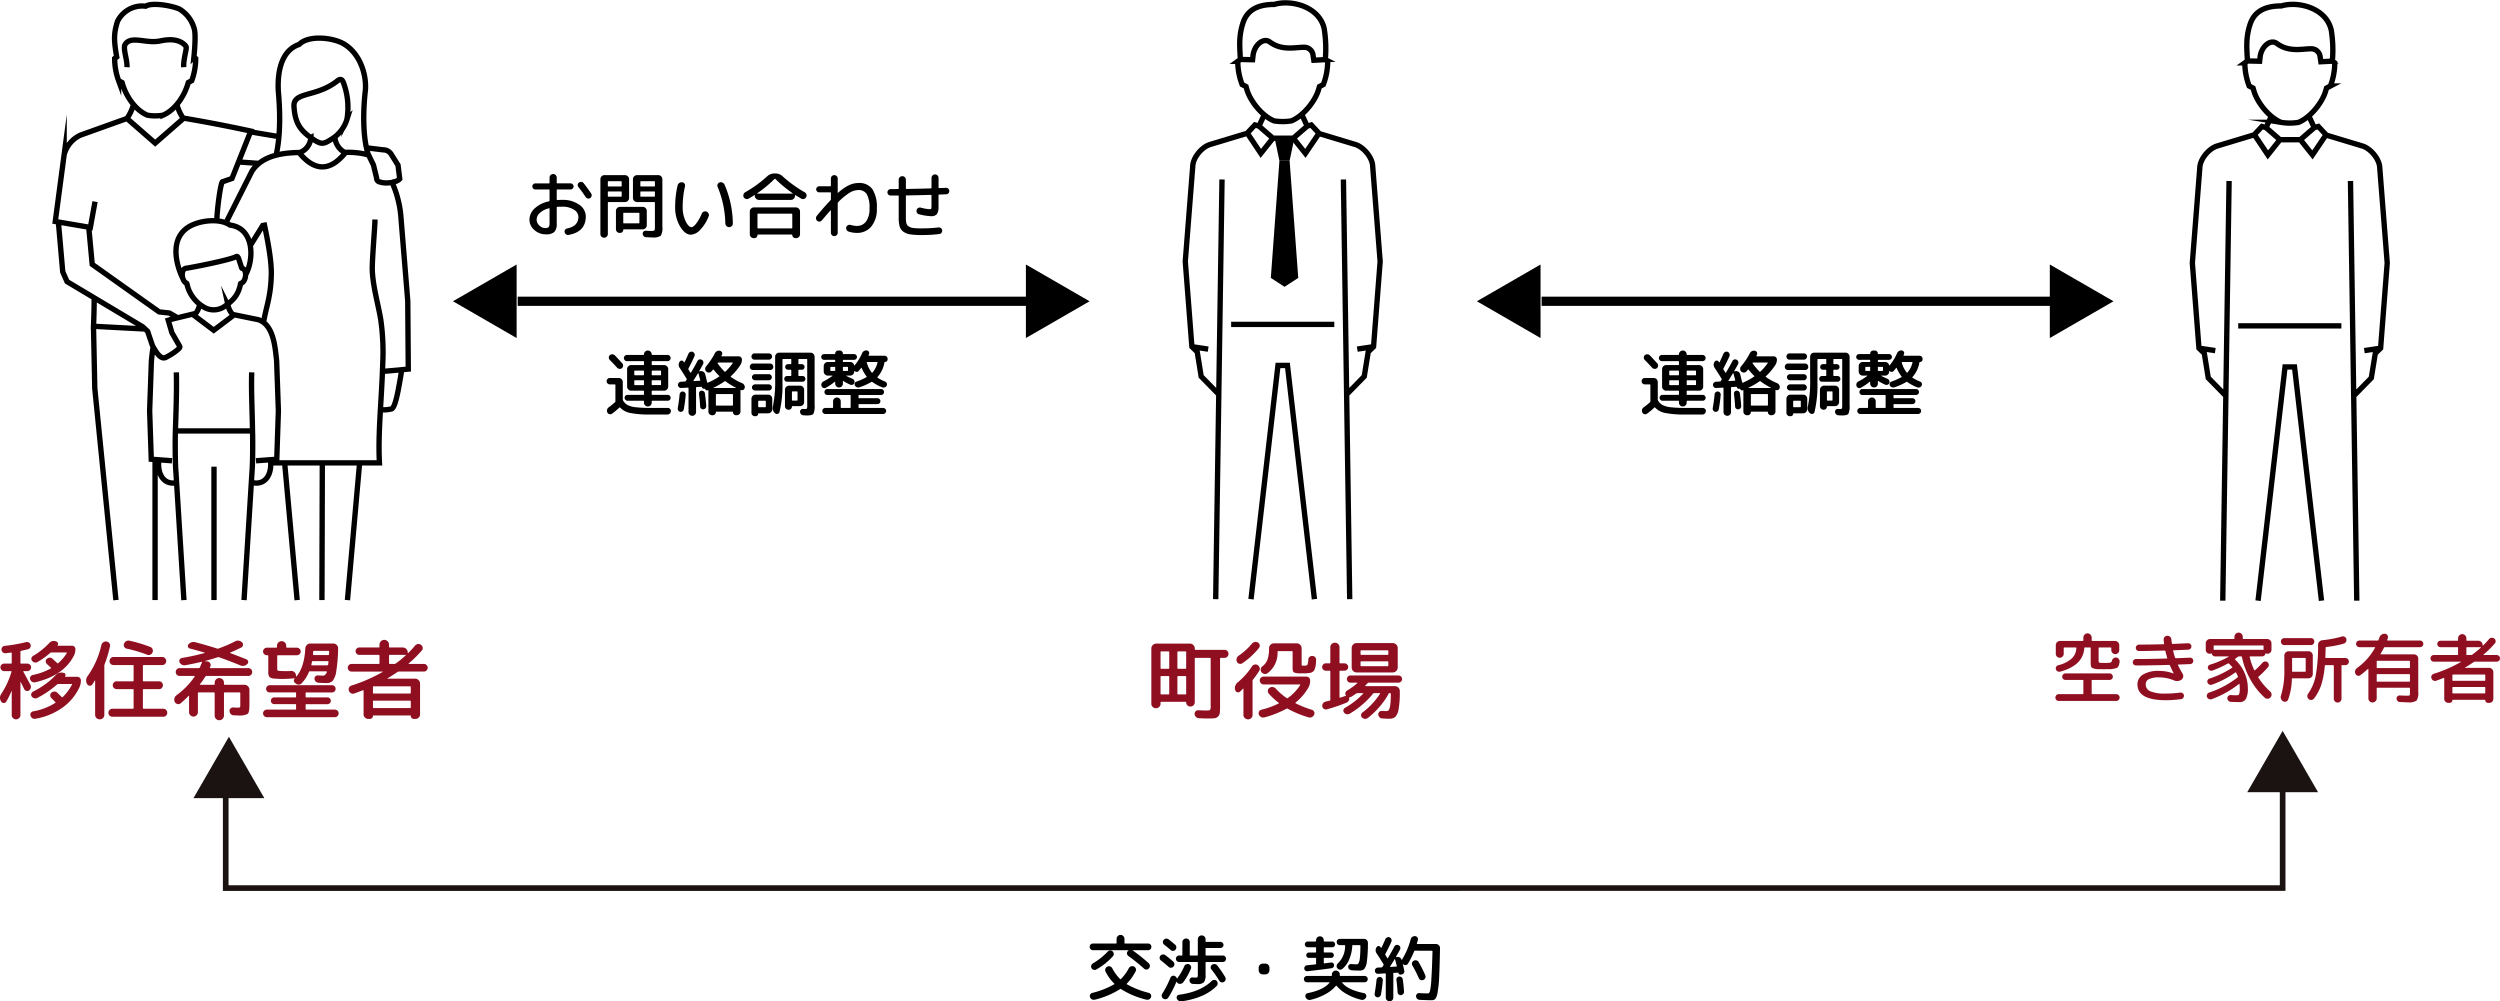 <svg xmlns="http://www.w3.org/2000/svg" width="661.849" height="265.114" viewBox="0 0 661.849 265.114"><g transform="translate(-0.351 0.76)"><path d="M237.727,299.98l3.572,5.346,3.2-4.02m9.085-3.194-3.689,3.194h-5.4l-3.686-3.194m11.239-3.275,1.532,3.275,1.071-.313L256.7,300l-3.6,5.328-3.2-4.02M271.142,356.5l-4.313.647m-2.806,11.987,4.659-4.76,1.048-6.49,1.412-1.384,1.749-22.544-1.975-25.178c-.055-2.35-2.424-5.146-4.59-5.8l-9.8-2.958m-1.036,123.327-7.141-61.878h-2.51L238.7,423.345M258.366,280.51a33.559,33.559,0,0,0-.284-8.174c-1.324-5.986-8.9-7.761-13.219-6.442-3.154.009-6.864.7-8.243,4.769-1.226,3.612-.907,6.521-.728,9.8l3.223.069.114-1.016c.253-2.772,2.706-4.977,4.461-3.676,3.238,2.407,6.823,1.367,9.066,1.4a2.35,2.35,0,0,1,2.381,2.23l.188,1.2,3.042-.157Zm-22.126-.3-1.042.751a17.165,17.165,0,0,0,1.154,6.139l1.03.542.217.761c.861,3,3.951,6.983,7.188,8.315a14.27,14.27,0,0,0,4.624,0c3.237-1.332,6.329-5.316,7.188-8.315l.219-.761,1.026-.542A17.164,17.164,0,0,0,259,280.964l-1.043-.751m-24.516,70.381h27.317m-37.7,5.9,4.314.647m2.8,11.987-4.659-4.76-1.045-6.49L223.05,356.5,221.3,333.954l1.973-25.178c.055-2.35,2.424-5.146,4.59-5.8l9.8-2.958,2.075-2.219,1.073.313,1.529-3.275m20.825,17.4,1.663,111.107M231.025,312.237l-1.672,111.107" transform="translate(359.452 -265.083)" fill="none" stroke="#000" stroke-miterlimit="22.926" stroke-width="1.417" fill-rule="evenodd"/><path d="M137.768,423.2l-5.6-56.052-.343-16.438m23.588-55.15c6.21,1.054,11.91,2.142,18.06,3.476l-4.984,12.547-2.415.847c-.584-.422-1.679,8.6-1.568,10.38m-19,28.629-13.676-.728c.122-2.91.155-4.731.186-7.6m.22-25.4L131,324.547l-9.291-1.577,2.341-17.636a7.861,7.861,0,0,1,4.361-5.235l12.537-4.493m12.95-3.646a11.544,11.544,0,0,0,1.725,3.743l-7.467,6.52-7.467-6.52a11.542,11.542,0,0,0,1.728-3.751m16-12.49.468.365a17.18,17.18,0,0,1-1.04,5.845l-.926.516c-.924,3.4-3.34,7.189-6.676,8.637a12.114,12.114,0,0,1-4.17,0c-3.336-1.448-5.75-5.235-6.676-8.637l-.926-.516a17.221,17.221,0,0,1-1.04-5.845l.542-.411c-.756-4.421-.826-6.15.217-9.431a7.3,7.3,0,0,1,7.439-4.008c1.794-1.071,6.866-.143,8.9.728a8.678,8.678,0,0,1,3.958,5.216c.449,1.276.143,5.377-.071,7.541Zm17.4,28.148-5.576-.4m3.163-7.964,7.463,1.252m-.639,4.654c1.19-5.368.962-11.936.535-16.636-.152-2.742-.234-10.462,5.5-12.409,2.52-2.586,9.068-1.842,11.917-.1,4.59,2.8,6.02,8.789,5.6,12.468-.573,5.017-.73,12.2.8,16.8M192.306,423.2l.1-36.6m21.064-24.55c-.909,5.48-1.744,10.634-2.9,10.566a7.491,7.491,0,0,1-2.316.2M185.74,423.206l-3.331-36.6m19.895,0-3.243,36.6m-1.219-118.5a21.094,21.094,0,0,1,6.893.673m5.864,6.64a27.968,27.968,0,0,1,2.564,9.174L215.025,344l.139,18.051-6.938.634m-1.873-40.242c-.067,2.817-.859,11.413-.7,13.862.288,4.462,1.544,8.529,2.242,12.766a61.515,61.515,0,0,1,.51,11.44c-.284,9.6-1.307,18.528-.876,26.366H178.578m-1.739-37.114c.666-4.227,1.925-6.694,2.061-12.769.084-3.741-1.014-9.243-1.8-13.043l-.468.088-3.293,5.315m-6.463-6.008,6.9-13.692c2.87-4.4,8.672-4.956,13.435-4.956m11.7-8.706a9.34,9.34,0,0,1-4.278,5.313c-1.92,1.26-2.6,1.253-4.519-.009-3.405-2.238-4.869-4.154-5.189-8.515-.511-4.326,5.678-2.514,11.4-6.979.735-.573,1.31-.78,1.775.7a18.639,18.639,0,0,1,.809,9.493Zm-9.548,4.753a4.431,4.431,0,0,1-3.082,4.02c4.077,4.963,8.155,5.039,12.232,0a4.931,4.931,0,0,1-2.787-4.283m-39.96,122.725-2.118-33.988c-.2-2.066-.219-8.589-.131-10.794h20.41c.086,2.205.067,8.729-.133,10.794L171.681,423.2m-22.563-37.159c-.448,4.044,1.463,6.712,4.622,6.089m-1.708-43.166,6.874-1.67m9.765.287,6.775,1.383c3.987,1.291,4.44,6.919,4.865,10.889l.467,13.225-.429,12.836-5.5.406m-1.143-23.409c-.131,5.53.146,9.947.222,15.615m-20.434.5c.157-5.487.4-10.59.27-16.119m-1.145,23.409-5.5-.406-.429-12.836.467-13.225c.112-1.03.222-2.171.4-3.318m19.929-11.2a4.819,4.819,0,0,0,1.408,2.481l-5.235,3.956-5.237-3.956a4.806,4.806,0,0,0,1.408-2.481m-4.4-7.393c-1.742-3.571-3.576-10.574,1.847-13.676,2.727-1.56,7.942-2.241,10.686-.337,6.332.8,6.434,8.739,4.254,12.938m-15.682,2.557a9.491,9.491,0,0,0,4.32,6.1,5.047,5.047,0,0,0,5.6-.01c2.534-1.737,3.774-3.273,4.3-6.062a.1.1,0,0,1,.083-.093c1.4-.389,1.758-3.457.437-3.948-.165-.062-.139.009-.215-.179-.2-.506-.7-2.2-.887-2.6-.115-.238-.279-.532-.616-.331-1.732.88-10.813,2.687-13.251,3.066-1.4.219-1.245,3.326.138,3.939a.175.175,0,0,1,.1.115Zm47.924-34.47,1.489,3.085.833,3.419a.981.981,0,0,0,.837,1.047c1.269.5,4.244.324,5.278-.814l-.451-3.634-1.675-2.682A2.543,2.543,0,0,0,208.489,304l-4.407-.536M122.53,323.11l1.155,13.194,1.14,2.582,20.036,11.958,1.288,1.195,1.317,3.874c.57.916,1.956,3.779,3.455,3.059a16.216,16.216,0,0,0,3.116-1.99c.923-.792.716-.773.186-1.7l-1.646-2.875-.961-3.286,2.395-.709-2.081-1.205-2.72-.3-17.724-12.59-.916-9.846m17.559,98.732V386.043m15.6,1.828V423.2m14.962-37.156c.448,4.044-1.465,6.712-4.624,6.089M155.717,282.127c-.129-1.94.782-4.714.656-5.308-.1-.468-1.5-2.1-4.667-1.949-2.114.1-2.524.663-5.265.42-2.579-.232-5.075-.973-6.217.768-.692,1.055.6,4.123.463,6.069" transform="translate(-106.725 -265.094)" fill="none" stroke="#000" stroke-miterlimit="22.926" stroke-width="1.417" fill-rule="evenodd"/><g transform="translate(304.08 162.373)"><path d="M-30.774-1.219a1.156,1.156,0,0,1-.851.345,1.2,1.2,0,0,1-.862-.345,1.137,1.137,0,0,1-.357-.851V-16.7a1.222,1.222,0,0,1,.391-.909,1.278,1.278,0,0,1,.92-.379h8.9a1.24,1.24,0,0,1,.909.379,1.24,1.24,0,0,1,.379.909v.161a.183.183,0,0,0,.207.207h7.659a1.028,1.028,0,0,1,.759.3,1.028,1.028,0,0,1,.3.759,1.028,1.028,0,0,1-.3.759,1.028,1.028,0,0,1-.759.3h-.989q-.184,0-.184.207V-1.495A17.271,17.271,0,0,1-14.72.345a1.594,1.594,0,0,1-.46.966,1.584,1.584,0,0,1-.955.46,16.619,16.619,0,0,1-1.805.069q-.552,0-2.3-.069a1.194,1.194,0,0,1-.794-.345A1.107,1.107,0,0,1-21.39.667a.926.926,0,0,1,.276-.736.926.926,0,0,1,.736-.276q1.518.069,2.047.069.9,0,1.046-.161a2.064,2.064,0,0,0,.149-1.058V-14.007q0-.207-.184-.207h-3.818a.183.183,0,0,0-.207.207V-2.484a1.131,1.131,0,0,1-.322.817,1.073,1.073,0,0,1-.805.333h-.069a1.027,1.027,0,0,1-.771-.322,1.057,1.057,0,0,1-.31-.759q0-.161-.184-.161h-6.417a.163.163,0,0,0-.184.184v.322A1.12,1.12,0,0,1-30.774-1.219Zm4.83-14.513v4.209a.183.183,0,0,0,.207.207h1.909a.183.183,0,0,0,.207-.207v-4.209q0-.184-.207-.184h-1.909Q-25.944-15.916-25.944-15.732Zm0,6.555v4.439a.183.183,0,0,0,.207.207h1.909a.183.183,0,0,0,.207-.207V-9.177a.183.183,0,0,0-.207-.207h-1.909A.183.183,0,0,0-25.944-9.177Zm-4.462-6.555v4.209q0,.207.184.207h1.909a.183.183,0,0,0,.207-.207v-4.209q0-.184-.207-.184h-1.909A.163.163,0,0,0-30.406-15.732Zm0,6.555v4.439q0,.207.184.207h1.909a.183.183,0,0,0,.207-.207V-9.177a.183.183,0,0,0-.207-.207h-1.909Q-30.406-9.384-30.406-9.177ZM-5.474-18.4a1.171,1.171,0,0,1,.851.138.936.936,0,0,1,.471.656.91.91,0,0,1-.2.771,19.531,19.531,0,0,1-4.439,4.071.932.932,0,0,1-.793.1.938.938,0,0,1-.609-.518,1.29,1.29,0,0,1-.046-.9,1.248,1.248,0,0,1,.529-.713A17.123,17.123,0,0,0-6.233-17.94,1.273,1.273,0,0,1-5.474-18.4ZM-9.315-5.313a.736.736,0,0,1-.77.2.76.76,0,0,1-.564-.587,1.811,1.811,0,0,1,.023-1.1,1.943,1.943,0,0,1,.644-.92A18.683,18.683,0,0,0-6.21-11.937a1.1,1.1,0,0,1,.69-.494,1.084,1.084,0,0,1,.828.126,1.2,1.2,0,0,1,.518.69,1.013,1.013,0,0,1-.1.828,20.863,20.863,0,0,1-1.633,2.3.468.468,0,0,0-.138.345V.874a1.156,1.156,0,0,1-.345.851,1.156,1.156,0,0,1-.851.345,1.2,1.2,0,0,1-.863-.345A1.137,1.137,0,0,1-8.464.874V-6a.074.074,0,0,0-.046-.069q-.046-.023-.069,0A7.165,7.165,0,0,1-9.315-5.313ZM9.844-14.72a1.016,1.016,0,0,1,.713.391,1.034,1.034,0,0,1,.23.782q-.046.69-.092,1.127a4.065,4.065,0,0,1-.173.828q-.126.391-.218.609a1.014,1.014,0,0,1-.368.414,2.038,2.038,0,0,1-.471.265,3.661,3.661,0,0,1-.7.127,7.969,7.969,0,0,1-.886.057H6.716a4.212,4.212,0,0,1-1.782-.23q-.379-.23-.379-1.035v-4.393a.183.183,0,0,0-.207-.207H.782a.183.183,0,0,0-.207.207,6.675,6.675,0,0,1-2.668,5.635,1.046,1.046,0,0,1-.863.173,1.2,1.2,0,0,1-.747-.495,1.038,1.038,0,0,1-.173-.805,1.119,1.119,0,0,1,.449-.713,4.026,4.026,0,0,0,1.345-1.805,9.451,9.451,0,0,0,.4-2.979,1.222,1.222,0,0,1,.391-.908,1.278,1.278,0,0,1,.92-.38H5.658a1.222,1.222,0,0,1,.909.391,1.278,1.278,0,0,1,.379.92v4.209q0,.3.1.345a2.487,2.487,0,0,0,.656.046q.6,0,.759-.23A4,4,0,0,0,8.717-13.8a.9.9,0,0,1,.368-.7A1.022,1.022,0,0,1,9.844-14.72ZM-2.852,1.541a1.214,1.214,0,0,1-.9-.069A1.206,1.206,0,0,1-4.37.805.926.926,0,0,1-4.335.012.947.947,0,0,1-3.7-.483,22.523,22.523,0,0,0,.828-2.116a.116.116,0,0,0,.08-.1q.012-.08-.035-.1A17.664,17.664,0,0,1-1.748-4.738a1.007,1.007,0,0,1-.241-.817.961.961,0,0,1,.448-.725,1.136,1.136,0,0,1,.874-.2,1.33,1.33,0,0,1,.805.449A15.717,15.717,0,0,0,2.99-3.565a.239.239,0,0,0,.322-.023A12.251,12.251,0,0,0,6.555-7.015a.077.077,0,0,0,.011-.1.113.113,0,0,0-.1-.057H-3.1a.982.982,0,0,1-.736-.311,1.039,1.039,0,0,1-.3-.747.963.963,0,0,1,.3-.724A1.021,1.021,0,0,1-3.1-9.246H8.165a1.021,1.021,0,0,1,.736.288.963.963,0,0,1,.3.724,3.875,3.875,0,0,1-.506,1.978A14.648,14.648,0,0,1,5.336-2.369q-.046.023-.035.1a.116.116,0,0,0,.08.1A26.433,26.433,0,0,0,9.66-.46a.864.864,0,0,1,.587.506.959.959,0,0,1,.011.782,1.22,1.22,0,0,1-.609.644,1.129,1.129,0,0,1-.862.069,26.628,26.628,0,0,1-5.5-2.277.28.28,0,0,0-.322-.023A27.716,27.716,0,0,1-2.852,1.541ZM13.34-10.81a.928.928,0,0,1-.679-.287.928.928,0,0,1-.288-.679.966.966,0,0,1,.288-.69.911.911,0,0,1,.679-.3h1.012a.163.163,0,0,0,.184-.184V-17.02a1.137,1.137,0,0,1,.356-.851,1.2,1.2,0,0,1,.863-.345,1.2,1.2,0,0,1,.863.345,1.137,1.137,0,0,1,.356.851v4.071a.163.163,0,0,0,.184.184h1.127a.948.948,0,0,1,.69.3.948.948,0,0,1,.3.69.911.911,0,0,1-.3.679.966.966,0,0,1-.69.287H17.158q-.184,0-.184.207v6.785q0,.184.184.138.621-.184,1.4-.46.184-.046.069-.207a.776.776,0,0,1-.069-.667A.931.931,0,0,1,19-5.566,17.484,17.484,0,0,0,21.666-7.5a.075.075,0,0,0,.023-.092.074.074,0,0,0-.069-.046H19.872a.891.891,0,0,1-.667-.288.947.947,0,0,1-.276-.679.909.909,0,0,1,.276-.667.909.909,0,0,1,.667-.276h12.7a.947.947,0,0,1,.678.276.891.891,0,0,1,.288.667.928.928,0,0,1-.288.679.928.928,0,0,1-.678.288H24.725A.441.441,0,0,0,24.4-7.5q-.184.207-.6.621-.046.023-.023.092t.069.069h7.8a1.24,1.24,0,0,1,.909.379,1.24,1.24,0,0,1,.379.909v.253a24.719,24.719,0,0,1-.31,4.508,3.854,3.854,0,0,1-.874,2.07,2.276,2.276,0,0,1-1.576.506q-.782,0-1.863-.069a1.086,1.086,0,0,1-.736-.322,1.184,1.184,0,0,1-.345-.736A.852.852,0,0,1,27.5.1a.852.852,0,0,1,.679-.264q.92.046,1.2.046a.766.766,0,0,0,.644-.3,3.219,3.219,0,0,0,.38-1.311,21.667,21.667,0,0,0,.149-2.944q0-.207-.184-.207h-.092a.29.29,0,0,0-.3.161,18.6,18.6,0,0,1-2.38,3.427A21.46,21.46,0,0,1,24.472,1.7a1.108,1.108,0,0,1-.805.23,1.229,1.229,0,0,1-.759-.368.8.8,0,0,1-.219-.69.975.975,0,0,1,.38-.644,18.881,18.881,0,0,0,4.646-4.968q.092-.138-.115-.138H26.174a.358.358,0,0,0-.322.138,21.726,21.726,0,0,1-2.829,2.9A22.447,22.447,0,0,1,19.665.575,1.19,1.19,0,0,1,18.86.7a1.141,1.141,0,0,1-.69-.426A.824.824,0,0,1,18.009-.4.776.776,0,0,1,18.4-.966a20.356,20.356,0,0,0,4.83-3.772.075.075,0,0,0,.023-.092.074.074,0,0,0-.069-.046H21.735a.69.69,0,0,0-.368.115q-.759.529-1.219.828a1.168,1.168,0,0,1-.46.138q-.184,0-.138.207a1.179,1.179,0,0,1-.138.725,1.124,1.124,0,0,1-.552.494A43.44,43.44,0,0,1,13.593-.575a.945.945,0,0,1-.759-.138.925.925,0,0,1-.414-.644,1.077,1.077,0,0,1,.184-.8,1.173,1.173,0,0,1,.69-.483q.184-.046.552-.126t.529-.127q.161-.023.161-.23V-10.6q0-.207-.184-.207Zm8.142-7.314h9.591a1.259,1.259,0,0,1,.92.391,1.259,1.259,0,0,1,.391.92v5.152a1.259,1.259,0,0,1-.391.92,1.259,1.259,0,0,1-.92.391H21.482a1.222,1.222,0,0,1-.908-.391,1.278,1.278,0,0,1-.379-.92v-5.152a1.278,1.278,0,0,1,.379-.92A1.222,1.222,0,0,1,21.482-18.124ZM29.9-12.213v-.874a.183.183,0,0,0-.207-.207H22.747a.183.183,0,0,0-.207.207v.874a.183.183,0,0,0,.207.207h6.946A.183.183,0,0,0,29.9-12.213Zm0-2.99v-.8a.183.183,0,0,0-.207-.207H22.747a.183.183,0,0,0-.207.207v.8a.183.183,0,0,0,.207.207h6.946A.183.183,0,0,0,29.9-15.2Z" transform="translate(33.92 25.24)" fill="#8f0f21"/></g><g transform="translate(0 162.373)"><path d="M-47.265,1.909a1.055,1.055,0,0,1-.805-.138,1.175,1.175,0,0,1-.506-.667.886.886,0,0,1,.092-.736.839.839,0,0,1,.6-.414,15.956,15.956,0,0,0,5.842-2.231.145.145,0,0,0,.023-.253l-.322-.322q-.207-.207-.368-.379a4.029,4.029,0,0,0-.322-.311.952.952,0,0,1-.322-.724.952.952,0,0,1,.322-.724,1.176,1.176,0,0,1,.793-.3,1.051,1.051,0,0,1,.771.322q.391.368,1.15,1.127a.173.173,0,0,0,.276,0A13.165,13.165,0,0,0-37.6-7.107q.092-.184-.092-.184h-3.5a.469.469,0,0,0-.345.115,25.477,25.477,0,0,1-5.267,3.588,1.112,1.112,0,0,1-.816.057,1.124,1.124,0,0,1-.656-.494.812.812,0,0,1-.08-.713.945.945,0,0,1,.494-.552A22.151,22.151,0,0,0-44.62-7.268a18.319,18.319,0,0,0,2.691-2.346,1.966,1.966,0,0,1,1.909-.667l.253.046a.566.566,0,0,1,.437.368.522.522,0,0,1-.092.552.069.069,0,0,0-.012.069.054.054,0,0,0,.058.046H-36.2a.947.947,0,0,1,.679.276.891.891,0,0,1,.287.667,4.16,4.16,0,0,1-.391,1.84A13.671,13.671,0,0,1-40.17-.989,17.32,17.32,0,0,1-47.265,1.909Zm4.048-13.317q.161-.092.023-.23-.69-.644-1.035-.943a.926.926,0,0,1-.311-.679.852.852,0,0,1,.288-.679,1.162,1.162,0,0,1,.747-.322.982.982,0,0,1,.748.276q.391.345,1.265,1.173a.168.168,0,0,0,.253,0,11.321,11.321,0,0,0,2.277-2.668.1.1,0,0,0-.012-.1.113.113,0,0,0-.1-.057h-3.956a.468.468,0,0,0-.345.138,20.647,20.647,0,0,1-3.358,2.392,1.073,1.073,0,0,1-.793.1,1.147,1.147,0,0,1-.656-.448.822.822,0,0,1-.138-.7.849.849,0,0,1,.414-.563A18.871,18.871,0,0,0-43.654-18.1a1.612,1.612,0,0,1,1.748-.506l.138.046a.691.691,0,0,1,.46.437.577.577,0,0,1-.115.6q-.023.023,0,.058a.077.077,0,0,0,.069.035h3.772a.863.863,0,0,1,.632.264.863.863,0,0,1,.264.633,3.8,3.8,0,0,1-.368,1.679q-2.691,5.336-10.258,7.107a1.156,1.156,0,0,1-.816-.115,1.16,1.16,0,0,1-.541-.644.791.791,0,0,1,.08-.724.947.947,0,0,1,.61-.449A16,16,0,0,0-43.217-11.408ZM-51.589,1.725a1.055,1.055,0,0,1-.805.345,1.11,1.11,0,0,1-.816-.334A1.11,1.11,0,0,1-53.544.92V-5.428q-.023-.023-.069,0a19.966,19.966,0,0,1-1.38,2.806.73.73,0,0,1-.655.368.785.785,0,0,1-.679-.368,1.751,1.751,0,0,1,0-2.024,21.975,21.975,0,0,0,2.714-5.865q.046-.184-.161-.184h-1.748a.973.973,0,0,1-.713-.3.973.973,0,0,1-.3-.713.936.936,0,0,1,.3-.7.993.993,0,0,1,.713-.288h1.794q.184,0,.184-.207v-2.53a.232.232,0,0,0-.046-.149.124.124,0,0,0-.138-.035q-.966.138-1.472.184a.961.961,0,0,1-.7-.241.987.987,0,0,1-.356-.655.916.916,0,0,1,.218-.713.888.888,0,0,1,.656-.345,39.224,39.224,0,0,0,5.612-.989,1.054,1.054,0,0,1,.748.092.909.909,0,0,1,.471.575.924.924,0,0,1-.069.724.909.909,0,0,1-.575.472q-.644.184-1.84.437a.237.237,0,0,0-.207.253V-12.9a.183.183,0,0,0,.207.207h1.61a.993.993,0,0,1,.713.288.936.936,0,0,1,.3.7.973.973,0,0,1-.3.713.973.973,0,0,1-.713.3h-.943a.111.111,0,0,0-.1.069.091.091,0,0,0,.012.115q.23.414.874,1.6t.966,1.805a1.193,1.193,0,0,1,.115.828,1.078,1.078,0,0,1-.46.69.82.82,0,0,1-.724.115.9.9,0,0,1-.564-.483q-.161-.345-.483-.989t-.414-.851a.078.078,0,0,0-.057-.023q-.034,0-.035.023V.92A1.055,1.055,0,0,1-51.589,1.725Zm33.9-16.767a35.733,35.733,0,0,0-5.428-1.61.912.912,0,0,1-.644-.471.958.958,0,0,1-.069-.794,1.286,1.286,0,0,1,.563-.7,1.174,1.174,0,0,1,.862-.149,38.484,38.484,0,0,1,5.52,1.656,1.046,1.046,0,0,1,.621.575,1.03,1.03,0,0,1,0,.851,1.046,1.046,0,0,1-.575.621A1.092,1.092,0,0,1-17.687-15.042ZM-13.432-.736a1.028,1.028,0,0,1,.759.3,1.028,1.028,0,0,1,.3.759,1.028,1.028,0,0,1-.3.759,1.028,1.028,0,0,1-.759.3H-26.887a1.039,1.039,0,0,1-.747-.3,1.008,1.008,0,0,1-.31-.759,1.008,1.008,0,0,1,.31-.759,1.039,1.039,0,0,1,.747-.3h5.405a.183.183,0,0,0,.207-.207V-5.727a.183.183,0,0,0-.207-.207H-25.76a1,1,0,0,1-.736-.3,1,1,0,0,1-.3-.736,1,1,0,0,1,.3-.736A1,1,0,0,1-25.76-8h4.278q.207,0,.207-.184v-3.933q0-.184-.207-.184h-5.106a1.008,1.008,0,0,1-.759-.311,1.039,1.039,0,0,1-.3-.747,1.046,1.046,0,0,1,.311-.771,1.019,1.019,0,0,1,.747-.311h12.88a1.019,1.019,0,0,1,.748.311,1.046,1.046,0,0,1,.31.771,1.039,1.039,0,0,1-.3.747,1.008,1.008,0,0,1-.759.311h-4.9q-.207,0-.207.184v3.933q0,.184.207.184h4.071a.963.963,0,0,1,.725.3,1.021,1.021,0,0,1,.288.736,1.021,1.021,0,0,1-.288.736.963.963,0,0,1-.725.3h-4.071a.183.183,0,0,0-.207.207V-.943a.183.183,0,0,0,.207.207ZM-29.394,1.725a1.156,1.156,0,0,1-.851.345,1.2,1.2,0,0,1-.863-.345,1.137,1.137,0,0,1-.357-.851V-8.165a.053.053,0,0,0-.035-.057.052.052,0,0,0-.057.012A10.507,10.507,0,0,1-32.2-7.176a.741.741,0,0,1-.713.333.771.771,0,0,1-.667-.425,1.9,1.9,0,0,1,.161-2.162,22.877,22.877,0,0,0,3.611-8.165,1.136,1.136,0,0,1,.495-.736,1.171,1.171,0,0,1,.862-.207,1.087,1.087,0,0,1,.736.437.958.958,0,0,1,.184.805,28.922,28.922,0,0,1-1.426,4.784,1.042,1.042,0,0,0-.069.368V.874A1.12,1.12,0,0,1-29.394,1.725ZM-8.855-2.162a.876.876,0,0,1-.828.173,1.089,1.089,0,0,1-.69-.541,1.332,1.332,0,0,1-.1-.954,1.473,1.473,0,0,1,.54-.817,20.448,20.448,0,0,0,4.83-4.968.077.077,0,0,0,.011-.1.113.113,0,0,0-.1-.057H-9.085a1,1,0,0,1-.736-.3,1,1,0,0,1-.3-.736,1,1,0,0,1,.3-.736,1,1,0,0,1,.736-.3h5.06a.268.268,0,0,0,.276-.184q.207-.437.575-1.357a.075.075,0,0,0-.023-.092.1.1,0,0,0-.115-.023q-2.139.506-4.347.9a1.3,1.3,0,0,1-.851-.161,1.351,1.351,0,0,1-.6-.644.758.758,0,0,1,.035-.713.8.8,0,0,1,.587-.414,57.1,57.1,0,0,0,6-1.311q.046-.023.046-.057t-.046-.057q-1.564-.46-3.91-1.081a.641.641,0,0,1-.483-.46.619.619,0,0,1,.138-.644,1.76,1.76,0,0,1,1.817-.552q2.829.736,5.773,1.679a.448.448,0,0,0,.368-.023,36.643,36.643,0,0,0,4.37-1.886,1.467,1.467,0,0,1,.955-.184,1.5,1.5,0,0,1,.885.437.782.782,0,0,1,.253.736.787.787,0,0,1-.437.621q-1.1.575-2.944,1.357a.056.056,0,0,0-.034.069.1.1,0,0,0,.057.069q2.024.759,4.278,1.656a.733.733,0,0,1,.448.552.671.671,0,0,1-.218.667,1.618,1.618,0,0,1-1.863.368q-3.22-1.311-5.612-2.139a.571.571,0,0,0-.391,0q-1.449.483-3.358.989-.023.023.023.069l.552.023a1,1,0,0,1,.782.46.893.893,0,0,1,.092.874q-.023.046-.057.138t-.058.138q-.092.184.115.184H9.085a1,1,0,0,1,.736.3,1,1,0,0,1,.3.736,1,1,0,0,1-.3.736,1,1,0,0,1-.736.3H-2a.343.343,0,0,0-.3.184A19.421,19.421,0,0,1-3.726-7.222q-.092.138.092.138H-.023q.207,0,.207-.184v-.345A1.2,1.2,0,0,1,.541-8.5,1.175,1.175,0,0,1,1.4-8.855a1.2,1.2,0,0,1,.885.356,1.2,1.2,0,0,1,.357.885v.345q0,.184.207.184H8.073a1.259,1.259,0,0,1,.92.391,1.259,1.259,0,0,1,.391.92v4.094q0,1.886-.46,2.3a4.455,4.455,0,0,1-2.484.414q-.667,0-1.288-.046A1.022,1.022,0,0,1,4.439.644a1.174,1.174,0,0,1-.322-.759A.883.883,0,0,1,4.4-.828a.863.863,0,0,1,.724-.253q.874.046.92.046a2.115,2.115,0,0,0,.805-.08q.115-.081.115-.564V-4.853a.183.183,0,0,0-.207-.207H2.852a.183.183,0,0,0-.207.207V1.058a1.213,1.213,0,0,1-.357.874A1.183,1.183,0,0,1,1.4,2.3a1.175,1.175,0,0,1-.862-.356,1.2,1.2,0,0,1-.357-.886V-4.853A.183.183,0,0,0-.023-5.06H-4.048a.183.183,0,0,0-.207.207V.138A1.168,1.168,0,0,1-4.6.978a1.111,1.111,0,0,1-.828.356A1.111,1.111,0,0,1-6.256.978,1.168,1.168,0,0,1-6.6.138V-4.094q0-.046-.057-.069t-.081.023A21.05,21.05,0,0,1-8.855-2.162ZM14.007,1.495a.973.973,0,0,1-.713-.3.973.973,0,0,1-.3-.713.936.936,0,0,1,.3-.7.993.993,0,0,1,.713-.287h7.521a.183.183,0,0,0,.207-.207V-1.748a.183.183,0,0,0-.207-.207H15.962a.863.863,0,0,1-.632-.265.863.863,0,0,1-.264-.632.863.863,0,0,1,.264-.632.863.863,0,0,1,.632-.265h5.566q.207,0,.207-.184v-.943q0-.184-.207-.184H14.743a.909.909,0,0,1-.667-.276A.909.909,0,0,1,13.8-6a.947.947,0,0,1,.276-.678.891.891,0,0,1,.667-.288H31.257a.891.891,0,0,1,.667.288A.947.947,0,0,1,32.2-6a.909.909,0,0,1-.276.667.909.909,0,0,1-.667.276H24.472q-.207,0-.207.184v.943q0,.184.207.184h5.566a.863.863,0,0,1,.632.265.863.863,0,0,1,.265.632.863.863,0,0,1-.265.632.863.863,0,0,1-.632.265H24.472a.183.183,0,0,0-.207.207V-.713a.183.183,0,0,0,.207.207h7.521a.993.993,0,0,1,.713.287.936.936,0,0,1,.3.7.973.973,0,0,1-.3.713.973.973,0,0,1-.713.3Zm0-16.4a.993.993,0,0,1-.713-.287.936.936,0,0,1-.3-.7.973.973,0,0,1,.3-.713.973.973,0,0,1,.713-.3h2.461a.183.183,0,0,0,.207-.207v-.276a1.213,1.213,0,0,1,.357-.874,1.183,1.183,0,0,1,.885-.368,1.175,1.175,0,0,1,.862.356,1.2,1.2,0,0,1,.357.885v.276a.183.183,0,0,0,.207.207h2.6a.973.973,0,0,1,.713.3.973.973,0,0,1,.3.713.936.936,0,0,1-.3.7.993.993,0,0,1-.713.287H16.928q-.184,0-.184.207v3.082a1.534,1.534,0,0,0,.092.713q.092.115.6.161,1.058.046,1.541.046.9,0,1.4-.046a1.161,1.161,0,0,1,.92.311,1.2,1.2,0,0,1,.414.863l.023.23q0,.046.057.057a.066.066,0,0,0,.081-.035q2.07-2.553,2.3-7.383a1.445,1.445,0,0,1,.425-.931,1.24,1.24,0,0,1,.909-.379h6.072a1.259,1.259,0,0,1,.92.391,1.181,1.181,0,0,1,.368.92,42.334,42.334,0,0,1-.483,5.968,5.46,5.46,0,0,1-.943,2.588,2.191,2.191,0,0,1-1.656.6q-1.035,0-2.162-.092a1,1,0,0,1-.7-.334,1.13,1.13,0,0,1-.31-.725.78.78,0,0,1,.276-.644.832.832,0,0,1,.69-.23Q28.4-9.5,28.8-9.5q.759,0,1.081-.966.046-.184-.138-.184H25.392a.253.253,0,0,0-.253.184,9.635,9.635,0,0,1-1.932,2.99,1.03,1.03,0,0,1-.782.345,1.225,1.225,0,0,1-.828-.322l-.207-.184a.729.729,0,0,1-.242-.541.728.728,0,0,1,.219-.563.094.094,0,0,0-.023-.069q-1.84.184-3.289.184-.69,0-2.024-.092a2.118,2.118,0,0,1-1.345-.437,2.263,2.263,0,0,1-.311-1.426v-4.14a.163.163,0,0,0-.184-.184Zm12.259-.943q0,.115-.023.345t-.023.345q0,.207.161.207h3.864a.183.183,0,0,0,.207-.207q0-.092.023-.322t.023-.345q0-.23-.184-.23H26.473A.183.183,0,0,0,26.266-15.847Zm-.483,3.4q-.046.207.138.207h4.117q.161,0,.207-.23.023-.322.069-.69,0-.184-.161-.184H26.174q-.207,0-.23.161-.023.138-.081.391T25.783-12.443ZM36.432-10.58a.973.973,0,0,1-.713-.3.973.973,0,0,1-.3-.713.973.973,0,0,1,.3-.713.973.973,0,0,1,.713-.3h7.176q.207,0,.207-.184v-2.024q0-.184-.207-.184H38.456a.911.911,0,0,1-.679-.3.966.966,0,0,1-.288-.69.928.928,0,0,1,.288-.679.928.928,0,0,1,.679-.288h5.152a.183.183,0,0,0,.207-.207v-.552a1.214,1.214,0,0,1,.38-.885,1.214,1.214,0,0,1,.886-.38,1.214,1.214,0,0,1,.885.38,1.214,1.214,0,0,1,.38.885v.552a.183.183,0,0,0,.207.207h3.427a1.278,1.278,0,0,1,.92.38,1.222,1.222,0,0,1,.391.908v.092a.1.1,0,0,0,.046.08.064.064,0,0,0,.092-.012,21.248,21.248,0,0,0,1.794-1.932,1.119,1.119,0,0,1,.747-.425,1.158,1.158,0,0,1,.84.218,1,1,0,0,1,.437.7.941.941,0,0,1-.23.794,30.69,30.69,0,0,1-3.473,3.427.045.045,0,0,0-.023.069.074.074,0,0,0,.069.046h3.979a.973.973,0,0,1,.713.3.973.973,0,0,1,.3.713.973.973,0,0,1-.3.713.973.973,0,0,1-.713.3H48.944a.69.69,0,0,0-.368.115q-1.564,1.058-2.645,1.679a.078.078,0,0,0-.023.057q0,.034.046.035h7.314a1.222,1.222,0,0,1,.909.391,1.278,1.278,0,0,1,.38.92v8.1A1.2,1.2,0,0,1,54.2,1.6a1.175,1.175,0,0,1-.863.357H52.9a.772.772,0,0,1-.563-.242A.772.772,0,0,1,52.1,1.15a.1.1,0,0,0-.115-.115H42.205a.1.1,0,0,0-.115.115.772.772,0,0,1-.242.564.772.772,0,0,1-.563.242h-.437a1.213,1.213,0,0,1-.874-.357,1.183,1.183,0,0,1-.368-.886V-5.5a.142.142,0,0,0-.057-.115.127.127,0,0,0-.126-.023q-.736.3-2.254.851a1.059,1.059,0,0,1-.862-.046,1.124,1.124,0,0,1-.586-.667,1.032,1.032,0,0,1,.035-.84,1.012,1.012,0,0,1,.632-.54,41.43,41.43,0,0,0,8.28-3.611.078.078,0,0,0,.023-.057q0-.034-.046-.035Zm9.913-4.232v2.024q0,.184.207.184h1.2a.545.545,0,0,0,.345-.092,28.479,28.479,0,0,0,2.668-2.185.045.045,0,0,0,.023-.069A.074.074,0,0,0,50.715-15H46.552Q46.345-15,46.345-14.812ZM52.1-1.127V-2.668a.183.183,0,0,0-.207-.207H42.274q-.184,0-.184.207v1.541q0,.207.184.207h9.614A.183.183,0,0,0,52.1-1.127ZM51.888-6.67H42.274q-.184,0-.184.207v1.495q0,.207.184.207h9.614a.183.183,0,0,0,.207-.207V-6.463A.183.183,0,0,0,51.888-6.67Z" transform="translate(57 25.24)" fill="#8f0f21"/></g><g transform="translate(543.437 162.373)"><path d="M-57.6,1.2a.87.87,0,0,1-.64-.26A.87.87,0,0,1-58.5.3a.87.87,0,0,1,.26-.64A.87.87,0,0,1-57.6-.6h6.32a.159.159,0,0,0,.18-.18v-3.4a.159.159,0,0,0-.18-.18h-4.54a.864.864,0,0,1-.62-.25.814.814,0,0,1-.26-.61.846.846,0,0,1,.26-.62.846.846,0,0,1,.62-.26h11.64a.846.846,0,0,1,.62.26.846.846,0,0,1,.26.62.814.814,0,0,1-.26.61.864.864,0,0,1-.62.25h-4.54a.159.159,0,0,0-.18.18v3.4a.159.159,0,0,0,.18.18h6.32a.87.87,0,0,1,.64.26A.87.87,0,0,1-41.5.3a.87.87,0,0,1-.26.64.87.87,0,0,1-.64.26Zm10.8-8.42a4.517,4.517,0,0,1-1.95-.31q-.41-.27-.41-1.17v-4.08q0-.18-.16-.18h-1.36a.159.159,0,0,0-.18.18q-.28,4.56-6.38,6.22a.894.894,0,0,1-.7-.09.881.881,0,0,1-.44-.55.775.775,0,0,1,.09-.65.9.9,0,0,1,.53-.41,8.231,8.231,0,0,0,3.58-1.78,3.874,3.874,0,0,0,1.22-2.74q0-.18-.16-.18h-3a.159.159,0,0,0-.18.18v1.48a1.022,1.022,0,0,1-.31.75,1.022,1.022,0,0,1-.75.31.989.989,0,0,1-.74-.31,1.039,1.039,0,0,1-.3-.75v-2.26a1.1,1.1,0,0,1,.34-.8,1.1,1.1,0,0,1,.8-.34h5.98a.159.159,0,0,0,.18-.18v-.72a1.055,1.055,0,0,1,.33-.77A1.055,1.055,0,0,1-50-16.7a1.055,1.055,0,0,1,.77.33,1.055,1.055,0,0,1,.33.77v.72a.159.159,0,0,0,.18.18h5.98a1.1,1.1,0,0,1,.8.34,1.1,1.1,0,0,1,.34.8v1.3a1.039,1.039,0,0,1-.3.75.989.989,0,0,1-.74.31,1.022,1.022,0,0,1-.75-.31,1.022,1.022,0,0,1-.31-.75v-.52a.159.159,0,0,0-.18-.18h-3a.159.159,0,0,0-.18.18v3.22q0,.48.09.56a1.638,1.638,0,0,0,.67.12q.26.02.8.02t.8-.02a5.547,5.547,0,0,0,.64-.05.749.749,0,0,0,.3-.13.568.568,0,0,0,.2-.34,1.211,1.211,0,0,1,.42-.68.952.952,0,0,1,.72-.22.98.98,0,0,1,.69.37.994.994,0,0,1,.23.75q-.16,1.3-.69,1.61a6.187,6.187,0,0,1-2.45.35q-.18,0-.54.01t-.54.01Q-46.44-7.2-46.8-7.22Zm9.64-.98a.848.848,0,0,1-.61-.24.8.8,0,0,1-.25-.6.83.83,0,0,1,.25-.61.83.83,0,0,1,.61-.25q3.34,0,8.14-.14.16,0,.12-.14-.26-.9-.48-1.8a.189.189,0,0,0-.2-.16q-4.6.12-6.8.12a.807.807,0,0,1-.59-.25.807.807,0,0,1-.25-.59.84.84,0,0,1,.25-.6.792.792,0,0,1,.59-.26q2.84,0,6.5-.1.18,0,.14-.2-.08-.64-.1-.98a.915.915,0,0,1,.24-.73.97.97,0,0,1,.7-.33,1.012,1.012,0,0,1,.74.26,1.029,1.029,0,0,1,.36.7l.12,1.02q.04.18.18.18.62-.02,1.3-.05l1.52-.07,1.3-.06a.786.786,0,0,1,.6.22.831.831,0,0,1,.28.58.812.812,0,0,1-.22.62.851.851,0,0,1-.6.28q-2.56.12-3.84.16-.2,0-.16.16a14.266,14.266,0,0,0,.5,1.8.235.235,0,0,0,.24.14q2.42-.08,3.68-.14a.83.83,0,0,1,.62.21.816.816,0,0,1,.28.59.812.812,0,0,1-.22.62.851.851,0,0,1-.6.28l-3.12.12q-.18,0-.1.16.58,1.22,1.22,2.28a1.143,1.143,0,0,1,.14.86,1.132,1.132,0,0,1-.48.72,2.007,2.007,0,0,1-1.98.16,10.135,10.135,0,0,0-3.84-.78,6.082,6.082,0,0,0-2.77.46,1.486,1.486,0,0,0-.83,1.38,1.949,1.949,0,0,0,1.21,1.84,9.966,9.966,0,0,0,4.09.6,29.042,29.042,0,0,0,3.82-.26.9.9,0,0,1,.65.17.78.78,0,0,1,.33.57.911.911,0,0,1-.18.66.8.8,0,0,1-.58.34A30.28,30.28,0,0,1-29.28,1q-7.5,0-7.5-4.2a2.975,2.975,0,0,1,1.46-2.59,7.9,7.9,0,0,1,4.34-.97,10.77,10.77,0,0,1,3.72.68h.04a.058.058,0,0,0,.02-.04q-.56-1.1-.96-2.06a.248.248,0,0,0-.26-.16Q-33.56-8.2-37.16-8.2Zm19.52-3.1a1.039,1.039,0,0,1-.75-.3.989.989,0,0,1-.31-.74v-1.72a1.1,1.1,0,0,1,.34-.8,1.1,1.1,0,0,1,.8-.34h6.28a.159.159,0,0,0,.18-.18v-.42a1.055,1.055,0,0,1,.33-.77A1.055,1.055,0,0,1-10-16.9a1.055,1.055,0,0,1,.77.33,1.055,1.055,0,0,1,.33.77v.42a.159.159,0,0,0,.18.18h6.28a1.1,1.1,0,0,1,.8.34,1.1,1.1,0,0,1,.34.8v1.72a.989.989,0,0,1-.31.74,1.039,1.039,0,0,1-.75.3.841.841,0,0,1-.38-.08q-.14-.06-.18.1a.809.809,0,0,1-.3.49.876.876,0,0,1-.56.19H-6.94q-.16,0-.12.18A17.194,17.194,0,0,0-5.88-7q.08.16.22.06A22.99,22.99,0,0,0-3.68-8.92a1.032,1.032,0,0,1,.64-.33.866.866,0,0,1,.68.19.92.92,0,0,1,.35.62.832.832,0,0,1-.21.68,21.3,21.3,0,0,1-2.5,2.52q-.16.12-.04.26a17.572,17.572,0,0,0,3.1,3.66,1.087,1.087,0,0,1,.38.74A1.035,1.035,0,0,1-1.52.2a1.036,1.036,0,0,1-.73.41A.982.982,0,0,1-3.04.36,18.056,18.056,0,0,1-6.86-4.45a20.326,20.326,0,0,1-2.26-5.99.189.189,0,0,0-.2-.16H-9.9a.507.507,0,0,0-.3.1q-.3.24-.72.56-.12.08,0,.2A10.461,10.461,0,0,1-8.45-6.29,9.92,9.92,0,0,1-7.56-2.2,5.625,5.625,0,0,1-8.09.7a1.9,1.9,0,0,1-1.71.8q-.8,0-2.24-.06a.962.962,0,0,1-.65-.29A.962.962,0,0,1-12.98.5a.768.768,0,0,1,.25-.62.81.81,0,0,1,.63-.24q1.14.06,1.54.06.54,0,.7-.31A4.58,4.58,0,0,0-9.7-2.2a9.066,9.066,0,0,0-.06-1.04q0-.16-.14-.06A26.472,26.472,0,0,1-17.1.72.927.927,0,0,1-17.83.7a.987.987,0,0,1-.53-.52.878.878,0,0,1,.02-.71.916.916,0,0,1,.52-.49,25.018,25.018,0,0,0,7.52-4,.227.227,0,0,0,.1-.28,6.933,6.933,0,0,0-.46-.98q-.08-.16-.22-.06a25.12,25.12,0,0,1-6.14,3.22.88.88,0,0,1-.7-.01.969.969,0,0,1-.5-.49.813.813,0,0,1,0-.66.785.785,0,0,1,.48-.44A24.619,24.619,0,0,0-11.72-7.6q.14-.08,0-.22a10.948,10.948,0,0,0-.86-.88.21.21,0,0,0-.26-.02A29.141,29.141,0,0,1-16.9-6.86a.834.834,0,0,1-.68-.01.969.969,0,0,1-.5-.49.7.7,0,0,1,.01-.62.753.753,0,0,1,.49-.42,25.7,25.7,0,0,0,4.96-2.12.068.068,0,0,0,.02-.05q0-.03-.04-.03h-3.58a.876.876,0,0,1-.56-.19.809.809,0,0,1-.3-.49q-.04-.16-.18-.1A.841.841,0,0,1-17.64-11.3Zm1.04-2.02v.9q0,.14.16.1a.949.949,0,0,1,.22-.02H-3.78a.949.949,0,0,1,.22.02q.16.04.16-.1v-.9q0-.18-.16-.18H-16.42A.159.159,0,0,0-16.6-13.32ZM2.12-13.6a.894.894,0,0,1-.66-.26.894.894,0,0,1-.26-.66.894.894,0,0,1,.26-.66.894.894,0,0,1,.66-.26h7a.894.894,0,0,1,.66.26.894.894,0,0,1,.26.66.894.894,0,0,1-.26.66.894.894,0,0,1-.66.26ZM2.54,1.36a.9.9,0,0,1-.78-.08A1.215,1.215,0,0,1,1.22.63a1.169,1.169,0,0,1,0-.85A22.461,22.461,0,0,0,2.1-7.46v-3.36a1.1,1.1,0,0,1,.34-.8,1.1,1.1,0,0,1,.8-.34H8.52a1.062,1.062,0,0,1,.79.34,1.111,1.111,0,0,1,.33.8v4.88a1.111,1.111,0,0,1-.33.8,1.062,1.062,0,0,1-.79.34H4.28q-.18,0-.18.16A17.253,17.253,0,0,1,3.12.82.9.9,0,0,1,2.54,1.36ZM4.16-10.02v3.3q0,.18.16.18H7.58a.159.159,0,0,0,.18-.18v-3.3a.159.159,0,0,0-.18-.18H4.32Q4.16-10.2,4.16-10.02Zm14.08-.16a.91.91,0,0,1,.68.29.936.936,0,0,1,.28.67.9.9,0,0,1-.28.66.926.926,0,0,1-.68.28h-.82a.159.159,0,0,0-.18.18V.6a.982.982,0,0,1-.3.72,1.014,1.014,0,0,1-1.44,0A.982.982,0,0,1,15.2.6V-8.1a.159.159,0,0,0-.18-.18H13q-.18,0-.18.16a22.515,22.515,0,0,1-.95,5.08A12.436,12.436,0,0,1,9.96.56a.987.987,0,0,1-.67.37A.9.9,0,0,1,8.56.7.959.959,0,0,1,8.2.02a1.028,1.028,0,0,1,.2-.74,12.348,12.348,0,0,0,2.01-4.77,44.008,44.008,0,0,0,.63-8.15,1.225,1.225,0,0,1,.32-.84,1.163,1.163,0,0,1,.8-.4,29.336,29.336,0,0,0,5.18-.98.9.9,0,0,1,.73.07.879.879,0,0,1,.45.57,1.037,1.037,0,0,1-.09.76.947.947,0,0,1-.59.48,27.82,27.82,0,0,1-4.64.9.189.189,0,0,0-.16.2q-.04,1.72-.08,2.54a.141.141,0,0,0,.16.16Zm3.98,4.56a.805.805,0,0,1-.72.13.868.868,0,0,1-.56-.49,1.122,1.122,0,0,1-.08-.83,1.334,1.334,0,0,1,.48-.71,15.953,15.953,0,0,0,4.78-5.38.067.067,0,0,0,.01-.09.1.1,0,0,0-.09-.05H21.98a.846.846,0,0,1-.62-.26.846.846,0,0,1-.26-.62.846.846,0,0,1,.26-.62.846.846,0,0,1,.62-.26h4.84a.22.22,0,0,0,.22-.16l.24-.66a1.421,1.421,0,0,1,.56-.73,1.429,1.429,0,0,1,.88-.25.88.88,0,0,1,.68.39.829.829,0,0,1,.1.77,2.455,2.455,0,0,1-.08.24,2.455,2.455,0,0,0-.08.24q-.04.16.12.16h8.56a.846.846,0,0,1,.62.26.846.846,0,0,1,.26.62.846.846,0,0,1-.26.62.846.846,0,0,1-.62.26h-9.3a.233.233,0,0,0-.24.16q-.34.68-.88,1.58a.079.079,0,0,0-.01.1.1.1,0,0,0,.09.06h8.74a1.111,1.111,0,0,1,.8.33,1.062,1.062,0,0,1,.34.79V-1.2a3.7,3.7,0,0,1-.45,2.3,3.636,3.636,0,0,1-2.31.46q-.18,0-.45-.01l-.74-.03-.89-.04a.923.923,0,0,1-.9-.9.752.752,0,0,1,.24-.61.8.8,0,0,1,.62-.23q1.26.06,1.78.06a2.311,2.311,0,0,0,.79-.07q.11-.07.11-.49V-2.12a.159.159,0,0,0-.18-.18H26.72q-.16,0-.16.18V.5a1.055,1.055,0,0,1-.33.77,1.078,1.078,0,0,1-.79.33,1.038,1.038,0,0,1-.76-.32A1.061,1.061,0,0,1,24.36.5V-7.2q0-.04-.06-.07t-.08.01A22.838,22.838,0,0,1,22.22-5.62Zm4.34-3.66v1.6q0,.18.16.18h8.46a.159.159,0,0,0,.18-.18v-1.6q0-.16-.18-.16H26.72A.141.141,0,0,0,26.56-9.28Zm0,3.56v1.64q0,.18.16.18h8.46a.159.159,0,0,0,.18-.18V-5.72a.159.159,0,0,0-.18-.18H26.72Q26.56-5.9,26.56-5.72ZM41.68-9.2a.846.846,0,0,1-.62-.26.846.846,0,0,1-.26-.62.846.846,0,0,1,.26-.62.846.846,0,0,1,.62-.26h6.24q.18,0,.18-.16v-1.76q0-.16-.18-.16H43.44a.792.792,0,0,1-.59-.26.84.84,0,0,1-.25-.6.807.807,0,0,1,.25-.59.807.807,0,0,1,.59-.25h4.48a.159.159,0,0,0,.18-.18v-.48a1.055,1.055,0,0,1,.33-.77,1.055,1.055,0,0,1,.77-.33,1.055,1.055,0,0,1,.77.33,1.055,1.055,0,0,1,.33.77v.48a.159.159,0,0,0,.18.18h2.98a1.111,1.111,0,0,1,.8.33,1.062,1.062,0,0,1,.34.79v.08a.086.086,0,0,0,.04.07.055.055,0,0,0,.08-.01,18.476,18.476,0,0,0,1.56-1.68.973.973,0,0,1,.65-.37,1.007,1.007,0,0,1,.73.19.87.87,0,0,1,.38.61.818.818,0,0,1-.2.69,26.687,26.687,0,0,1-3.02,2.98.04.04,0,0,0-.02.06.064.064,0,0,0,.06.04h3.46a.846.846,0,0,1,.62.26.846.846,0,0,1,.26.62.846.846,0,0,1-.26.62.846.846,0,0,1-.62.26H52.56a.6.6,0,0,0-.32.1q-1.36.92-2.3,1.46a.068.068,0,0,0-.02.05q0,.03.04.03h6.36a1.062,1.062,0,0,1,.79.34,1.111,1.111,0,0,1,.33.8V.62a1.045,1.045,0,0,1-.31.77,1.022,1.022,0,0,1-.75.31H56a.672.672,0,0,1-.49-.21A.672.672,0,0,1,55.3,1a.088.088,0,0,0-.1-.1H46.7a.088.088,0,0,0-.1.1.672.672,0,0,1-.21.49.672.672,0,0,1-.49.21h-.38a1.055,1.055,0,0,1-.76-.31,1.029,1.029,0,0,1-.32-.77v-5.4a.123.123,0,0,0-.05-.1.11.11,0,0,0-.11-.02q-.64.26-1.96.74a.921.921,0,0,1-.75-.04.978.978,0,0,1-.51-.58.9.9,0,0,1,.03-.73.88.88,0,0,1,.55-.47,36.026,36.026,0,0,0,7.2-3.14.068.068,0,0,0,.02-.05q0-.03-.04-.03Zm8.62-3.68v1.76q0,.16.18.16h1.04a.474.474,0,0,0,.3-.08,24.763,24.763,0,0,0,2.32-1.9.04.04,0,0,0,.02-.06.064.064,0,0,0-.06-.04H50.48Q50.3-13.04,50.3-12.88Zm5,11.9V-2.32a.159.159,0,0,0-.18-.18H46.76q-.16,0-.16.18V-.98q0,.18.16.18h8.36A.159.159,0,0,0,55.3-.98ZM55.12-5.8H46.76q-.16,0-.16.18v1.3q0,.18.16.18h8.36a.159.159,0,0,0,.18-.18v-1.3A.159.159,0,0,0,55.12-5.8Z" transform="translate(59.563 21.24)" fill="#8f0f21"/></g><g transform="translate(391.339 69.264)"><rect width="137.386" height="2.44" transform="translate(17.141 8.513)"/><g transform="translate(0 0)"><path d="M33.355,161.313,16.5,151.58l16.855-9.733Z" transform="translate(-16.5 -141.847)"/></g><g transform="translate(151.679 0)"><path d="M78.21,161.313l16.855-9.732L78.21,141.847Z" transform="translate(-78.21 -141.847)"/></g></g><path d="M-50.312-6.232A5.621,5.621,0,0,0-52.744-5,2.4,2.4,0,0,0-53.58-3.23a2.118,2.118,0,0,0,.713,1.549A2.206,2.206,0,0,0-51.3-.988a1.167,1.167,0,0,0,.893-.275,1.48,1.48,0,0,0,.247-.979V-6.118Q-50.16-6.27-50.312-6.232Zm-.8,6.9a4.485,4.485,0,0,1-3.069-1.15,3.545,3.545,0,0,1-1.3-2.746,4.043,4.043,0,0,1,1.34-2.935,7.92,7.92,0,0,1,3.809-1.91.2.2,0,0,0,.171-.209v-2.755a.151.151,0,0,0-.171-.171h-3.591a.767.767,0,0,1-.56-.238.767.767,0,0,1-.238-.561.8.8,0,0,1,.238-.57.752.752,0,0,1,.56-.247h3.591A.151.151,0,0,0-50.16-13v-1.349a.917.917,0,0,1,.276-.674.917.917,0,0,1,.674-.276.917.917,0,0,1,.674.276.917.917,0,0,1,.275.674V-13a.151.151,0,0,0,.171.171h3.477a.783.783,0,0,1,.57.247.783.783,0,0,1,.247.57.752.752,0,0,1-.247.561.8.8,0,0,1-.57.238h-3.477a.151.151,0,0,0-.171.171V-8.55q0,.133.171.133.4-.038,1.254-.038a7.389,7.389,0,0,1,4.55,1.292,3.775,3.775,0,0,1,1.719,3.078q0,4.066-4.522,4.9a.854.854,0,0,1-.674-.133A.962.962,0,0,1-46.17.095a.761.761,0,0,1,.123-.627A.869.869,0,0,1-45.5-.893q2.983-.608,2.983-3.1A2.26,2.26,0,0,0-43.7-5.852a5.5,5.5,0,0,0-3.135-.8q-.855,0-1.254.038-.171,0-.171.19v4.237A3.077,3.077,0,0,1-48.9.038,3.113,3.113,0,0,1-51.11.665ZM-41.154-12.9q1.121,1.425,2.014,2.755a.853.853,0,0,1,.114.655.887.887,0,0,1-.38.561.817.817,0,0,1-.637.114.881.881,0,0,1-.542-.38q-.855-1.311-1.919-2.641a.826.826,0,0,1-.2-.627.747.747,0,0,1,.313-.57.854.854,0,0,1,.646-.19A.839.839,0,0,1-41.154-12.9Zm6.137,14.174a.955.955,0,0,1-.7.285.955.955,0,0,1-.7-.285.955.955,0,0,1-.285-.7v-14.5a1.056,1.056,0,0,1,.313-.76,1.009,1.009,0,0,1,.75-.323h5.453a1.04,1.04,0,0,1,.76.323,1.04,1.04,0,0,1,.323.76v4.959a1.04,1.04,0,0,1-.323.76,1.04,1.04,0,0,1-.76.323h-4.37a.151.151,0,0,0-.171.171V.57A.955.955,0,0,1-35.017,1.273Zm.285-14.5v1.045a.151.151,0,0,0,.171.171h3.325a.151.151,0,0,0,.171-.171v-1.045a.151.151,0,0,0-.171-.171h-3.325A.151.151,0,0,0-34.732-13.224Zm0,2.7v1.064q0,.152.171.152h3.325q.171,0,.171-.152v-1.064q0-.152-.171-.152h-3.325Q-34.732-10.678-34.732-10.526Zm13.376-4.484a1.009,1.009,0,0,1,.75.323,1.056,1.056,0,0,1,.314.76V-1.292a3.892,3.892,0,0,1-.427,2.327,3.57,3.57,0,0,1-2.271.447q-.456,0-1.615-.057a.933.933,0,0,1-.618-.266A.9.9,0,0,1-25.5.532a.771.771,0,0,1,.209-.589.687.687,0,0,1,.57-.228q1.026.057,1.387.057A1.673,1.673,0,0,0-22.42-.37q.152-.142.152-.864V-7.714a.151.151,0,0,0-.171-.171H-27a1.04,1.04,0,0,1-.76-.323,1.04,1.04,0,0,1-.323-.76v-4.959a1.04,1.04,0,0,1,.323-.76A1.04,1.04,0,0,1-27-15.01Zm-.912,5.548v-1.064q0-.152-.171-.152h-3.515q-.171,0-.171.152v1.064q0,.152.171.152h3.515Q-22.268-9.31-22.268-9.462Zm0-2.717v-1.045a.151.151,0,0,0-.171-.171h-3.515a.151.151,0,0,0-.171.171v1.045a.151.151,0,0,0,.171.171h3.515A.151.151,0,0,0-22.268-12.179ZM-24.415-1.748a1.04,1.04,0,0,1-.323.76,1.04,1.04,0,0,1-.76.323h-5.016a.118.118,0,0,0-.133.133.788.788,0,0,1-.238.58.788.788,0,0,1-.58.237h-.152A.933.933,0,0,1-32.3,0a.933.933,0,0,1-.285-.684V-5.529a1.04,1.04,0,0,1,.323-.76,1.04,1.04,0,0,1,.76-.323h6a1.04,1.04,0,0,1,.76.323,1.04,1.04,0,0,1,.323.76Zm-1.957-.646v-2.47q0-.171-.152-.171h-3.952a.151.151,0,0,0-.171.171v2.47q0,.152.171.152h3.952A.134.134,0,0,0-26.372-2.394Zm22.743.152a26.385,26.385,0,0,0-2.033-9.652.873.873,0,0,1,0-.713.8.8,0,0,1,.513-.465.991.991,0,0,1,.76.038,1.076,1.076,0,0,1,.551.532,26.483,26.483,0,0,1,2.2,10.279.88.88,0,0,1-.275.7.987.987,0,0,1-.712.285.94.94,0,0,1-.7-.295A1.06,1.06,0,0,1-3.629-2.242Zm-9.1,3q-1.558,0-2.869-2.166A9.946,9.946,0,0,1-16.91-6.65a24.715,24.715,0,0,1,.646-5.624,1.032,1.032,0,0,1,.456-.655,1.1,1.1,0,0,1,.779-.181.787.787,0,0,1,.6.361.839.839,0,0,1,.123.7,24.477,24.477,0,0,0-.608,5.4A8.588,8.588,0,0,0-14.136-2.8q.779,1.567,1.558,1.567.475,0,1.216-.921a12.047,12.047,0,0,0,1.5-2.65.92.92,0,0,1,.523-.532.976.976,0,0,1,.731-.019.991.991,0,0,1,.551.523.87.87,0,0,1,.019.732A10.709,10.709,0,0,1-10.288-.522,3.659,3.659,0,0,1-12.73.76ZM3.933-6.46H15.067a1.04,1.04,0,0,1,.76.323,1.04,1.04,0,0,1,.323.76V.646a.986.986,0,0,1-.3.722.986.986,0,0,1-.722.3h-.19a.8.8,0,0,1-.589-.247A.8.8,0,0,1,14.1.836a.1.1,0,0,0-.114-.114H5.016q-.133,0-.133.114a.82.82,0,0,1-.238.589.773.773,0,0,1-.579.247h-.19a.986.986,0,0,1-.722-.3.986.986,0,0,1-.3-.722V-5.377a1.04,1.04,0,0,1,.323-.76A1.04,1.04,0,0,1,3.933-6.46ZM14.1-1.064V-4.636q0-.171-.152-.171H5.054a.151.151,0,0,0-.171.171v3.572q0,.152.171.152h8.892A.134.134,0,0,0,14.1-1.064ZM2.508-8.778a.853.853,0,0,1-.712.066.972.972,0,0,1-.561-.465.949.949,0,0,1-.047-.731,1.051,1.051,0,0,1,.465-.58,31.721,31.721,0,0,0,5.814-4.218,2.718,2.718,0,0,1,1.843-.741h.38a2.718,2.718,0,0,1,1.843.741,32.717,32.717,0,0,0,5.852,4.237,1.009,1.009,0,0,1,.456.58.879.879,0,0,1-.076.712.972.972,0,0,1-.56.465.853.853,0,0,1-.713-.066q-1.026-.608-1.52-.912-.152-.1-.152.057v.1a1.04,1.04,0,0,1-.323.76,1.04,1.04,0,0,1-.76.323H5.263a1.04,1.04,0,0,1-.76-.323,1.04,1.04,0,0,1-.323-.76v-.1a.093.093,0,0,0-.047-.085.063.063,0,0,0-.086.01Q3.42-9.291,2.508-8.778Zm2.3-1.425q-.019.038.038.076h9.31a.075.075,0,0,0,.057-.076,33.009,33.009,0,0,1-4.6-3.8A.139.139,0,0,0,9.4-14,31.6,31.6,0,0,1,4.807-10.2ZM20.6-4.237q1.957-2.394,3.629-4.123a.36.36,0,0,0,.095-.266v-1.653a.151.151,0,0,0-.171-.171H21.242a.8.8,0,0,1-.57-.238.752.752,0,0,1-.247-.561.783.783,0,0,1,.247-.57.783.783,0,0,1,.57-.247h2.907a.151.151,0,0,0,.171-.171V-14.1a.879.879,0,0,1,.266-.646.879.879,0,0,1,.646-.266.858.858,0,0,1,.627.266.88.88,0,0,1,.266.646v3.7a.08.08,0,0,0,.048.066q.047.029.066-.01a12.2,12.2,0,0,1,2.9-2.014,6.04,6.04,0,0,1,2.5-.57,4.24,4.24,0,0,1,3.657,1.615,8.754,8.754,0,0,1,1.188,5.13,7.135,7.135,0,0,1-1.444,4.759A4.825,4.825,0,0,1,31.16.285a6.778,6.778,0,0,1-2.223-.38.864.864,0,0,1-.494-.485.926.926,0,0,1-.019-.713.835.835,0,0,1,.465-.485.992.992,0,0,1,.674-.047,5.663,5.663,0,0,0,1.6.266,2.943,2.943,0,0,0,2.479-1.187,5.588,5.588,0,0,0,.9-3.429,7.43,7.43,0,0,0-.7-3.772,2.512,2.512,0,0,0-2.3-1.111,4.593,4.593,0,0,0-2.252.7,16,16,0,0,0-3.049,2.527.387.387,0,0,0-.114.285V.228a.88.88,0,0,1-.266.646.858.858,0,0,1-.627.266.879.879,0,0,1-.646-.266A.879.879,0,0,1,24.32.228V-5.624a.061.061,0,0,0-.038-.057q-.038-.019-.057,0-1.14,1.254-2.3,2.66a.87.87,0,0,1-.608.313.793.793,0,0,1-.627-.218.887.887,0,0,1-.313-.627A.938.938,0,0,1,20.6-4.237ZM40.147-9.6a.826.826,0,0,1-.608-.247.826.826,0,0,1-.247-.608.811.811,0,0,1,.257-.608.858.858,0,0,1,.618-.247q.323,0,.969-.009t.969-.01q.171,0,.171-.152v-2.3a.917.917,0,0,1,.275-.674.917.917,0,0,1,.674-.275.917.917,0,0,1,.674.275.917.917,0,0,1,.276.674v2.28a.134.134,0,0,0,.152.152q4.332-.076,6.479-.152.152,0,.152-.171v-2.6a.9.9,0,0,1,.276-.655.9.9,0,0,1,.655-.276.9.9,0,0,1,.656.276.9.9,0,0,1,.275.655v2.546a.134.134,0,0,0,.152.152q.3-.019.9-.038t.9-.038a.81.81,0,0,1,.618.219.845.845,0,0,1,.275.6.81.81,0,0,1-.218.617.845.845,0,0,1-.6.276q-.323.019-.95.038t-.931.038q-.152,0-.152.171v2.983a3.432,3.432,0,0,1-.427,2.023,1.9,1.9,0,0,1-1.568.542,14.569,14.569,0,0,1-3.173-.513.773.773,0,0,1-.542-.408.957.957,0,0,1-.085-.713.841.841,0,0,1,.418-.542.889.889,0,0,1,.684-.086,12.107,12.107,0,0,0,2.318.418q.38,0,.446-.142a3.618,3.618,0,0,0,.067-.96V-9.633a.134.134,0,0,0-.152-.152q-2.147.076-6.479.152-.152,0-.152.171V-3.8a6.509,6.509,0,0,0,.133,1.51,1.453,1.453,0,0,0,.618.855,2.782,2.782,0,0,0,1.244.428,18.9,18.9,0,0,0,2.185.095,38.107,38.107,0,0,0,4.465-.247.874.874,0,0,1,.646.181.807.807,0,0,1,.323.58.884.884,0,0,1-.19.665.839.839,0,0,1-.589.323,38.573,38.573,0,0,1-4.655.266,19.274,19.274,0,0,1-3.049-.19,4.065,4.065,0,0,1-1.843-.741,2.624,2.624,0,0,1-.95-1.406A9,9,0,0,1,42.275-3.8V-9.443a.151.151,0,0,0-.171-.171q-.342,0-.988.009T40.147-9.6Z" transform="translate(196 60.613)"/><path d="M-36.195-14.345a.924.924,0,0,1,.674-.228.961.961,0,0,1,.656.285q.874.912,1.957,2.109a.806.806,0,0,1,.219.636.908.908,0,0,1-.295.618.833.833,0,0,1-.655.209.946.946,0,0,1-.618-.3q-1.007-1.1-1.976-2.09a.856.856,0,0,1-.237-.627A.829.829,0,0,1-36.195-14.345Zm0,7.733A.844.844,0,0,1-36.8-6.85a.8.8,0,0,1-.247-.6.826.826,0,0,1,.247-.608.826.826,0,0,1,.608-.247h2.337a1.056,1.056,0,0,1,.76.314,1.009,1.009,0,0,1,.323.75V-2.6a.57.57,0,0,0,.1.3,3.177,3.177,0,0,0,1.188,1.168,6.225,6.225,0,0,0,2.118.57,33.666,33.666,0,0,0,4.009.181h4.484a.811.811,0,0,1,.608.256.794.794,0,0,1,.228.618.9.9,0,0,1-.285.618.9.9,0,0,1-.646.256H-25.46a26.19,26.19,0,0,1-5.292-.4A4.935,4.935,0,0,1-33.459-.456q-.114-.133-.228-.019A17,17,0,0,1-35.606,1.14a.815.815,0,0,1-.684.143.829.829,0,0,1-.551-.428,1.035,1.035,0,0,1-.1-.751A1.084,1.084,0,0,1-36.5-.532,17.411,17.411,0,0,0-34.827-1.9a.3.3,0,0,0,.1-.247V-6.441q0-.171-.152-.171Zm11.229-6.156a.134.134,0,0,0-.152.152v.722q0,.171.152.171h3.135a1.056,1.056,0,0,1,.76.313,1.009,1.009,0,0,1,.323.751v4.636a1.04,1.04,0,0,1-.323.76,1.04,1.04,0,0,1-.76.323h-3.135q-.152,0-.152.171v.76q0,.171.152.171h4.085a.751.751,0,0,1,.551.228.751.751,0,0,1,.228.551.751.751,0,0,1-.228.551.751.751,0,0,1-.551.228h-4.085q-.152,0-.152.171v.323a.986.986,0,0,1-.3.722.986.986,0,0,1-.722.3.986.986,0,0,1-.722-.3.986.986,0,0,1-.3-.722v-.323a.151.151,0,0,0-.171-.171h-4.18a.751.751,0,0,1-.551-.228.751.751,0,0,1-.228-.551.751.751,0,0,1,.228-.551.751.751,0,0,1,.551-.228h4.18a.151.151,0,0,0,.171-.171v-.76a.151.151,0,0,0-.171-.171h-3.211a1.04,1.04,0,0,1-.76-.323,1.04,1.04,0,0,1-.323-.76v-4.636a1.009,1.009,0,0,1,.323-.751,1.056,1.056,0,0,1,.76-.313h3.211a.151.151,0,0,0,.171-.171v-.722q0-.152-.171-.152h-4.351a.752.752,0,0,1-.56-.247.8.8,0,0,1-.238-.57.8.8,0,0,1,.238-.57.752.752,0,0,1,.56-.247h4.37a.134.134,0,0,0,.152-.152.986.986,0,0,1,.3-.722.986.986,0,0,1,.722-.3.986.986,0,0,1,.722.3.986.986,0,0,1,.3.722.134.134,0,0,0,.152.152H-20.9a.752.752,0,0,1,.56.247.8.8,0,0,1,.237.57.8.8,0,0,1-.237.57.752.752,0,0,1-.56.247Zm-2.2,6.194v-.95a.151.151,0,0,0-.171-.171h-2.223a.151.151,0,0,0-.171.171v.95q0,.152.171.152h2.223Q-27.17-6.422-27.17-6.574Zm0-2.622v-.893a.151.151,0,0,0-.171-.171h-2.223a.151.151,0,0,0-.171.171V-9.2a.151.151,0,0,0,.171.171h2.223A.151.151,0,0,0-27.17-9.2Zm4.522,2.622v-.95a.151.151,0,0,0-.171-.171h-2.147q-.152,0-.152.171v.95a.134.134,0,0,0,.152.152h2.147Q-22.648-6.422-22.648-6.574Zm-2.318-3.686q-.152,0-.152.171V-9.2q0,.171.152.171h2.147a.151.151,0,0,0,.171-.171v-.893a.151.151,0,0,0-.171-.171Zm7.657,4.6a.771.771,0,0,1-.589-.209.808.808,0,0,1-.266-.57.785.785,0,0,1,.219-.6.826.826,0,0,1,.58-.275l.988-.057a.306.306,0,0,0,.247-.114l.124-.18.123-.181a.21.21,0,0,0,0-.266q-1.14-1.843-1.824-2.869a1.408,1.408,0,0,1-.019-1.634.619.619,0,0,1,.522-.295.574.574,0,0,1,.523.275.32.32,0,0,1,.047.076.32.32,0,0,0,.048.076.077.077,0,0,0,.076.038.129.129,0,0,0,.095-.038q.513-1.045,1.026-2.261a.916.916,0,0,1,.484-.465.815.815,0,0,1,.656-.01.877.877,0,0,1,.456.484.841.841,0,0,1,0,.656q-.741,1.653-1.6,3.249a.252.252,0,0,0,0,.266q.418.665.513.836.076.114.171-.019,1.045-1.767,1.691-3.021a.772.772,0,0,1,.484-.428.823.823,0,0,1,.656.067.851.851,0,0,1,.408.5.822.822,0,0,1-.047.637q-.228.456-1.026,1.862a.049.049,0,0,0,.019.066.068.068,0,0,0,.076.01l.133-.038a1.078,1.078,0,0,1,.836.114,1.042,1.042,0,0,1,.513.665q.152.57.532,2.166.038.152.19.076a17.075,17.075,0,0,0,2.964-1.6q.152-.076.038-.19a15.881,15.881,0,0,1-1.482-1.634.119.119,0,0,0-.19,0l-.4.456a.847.847,0,0,1-.665.3.967.967,0,0,1-.684-.266.947.947,0,0,1-.3-.674.975.975,0,0,1,.247-.712,17.522,17.522,0,0,0,2.3-3.439,1.264,1.264,0,0,1,.551-.57,1.176,1.176,0,0,1,.779-.114.763.763,0,0,1,.551.389.7.7,0,0,1,.019.656,1.242,1.242,0,0,1-.066.152,1.242,1.242,0,0,0-.067.152q-.076.133.1.133h4.5a.783.783,0,0,1,.57.247.783.783,0,0,1,.247.57,2.673,2.673,0,0,1-.437,1.5A15.843,15.843,0,0,1-4.161-8.759q-.114.114.019.19A14.982,14.982,0,0,0-1.178-6.935a1.139,1.139,0,0,1,.56.5A1.03,1.03,0,0,1-.494-5.7a.716.716,0,0,1-.371.523A.689.689,0,0,1-1.5-5.13q-.114-.038-.114.076V.57a.94.94,0,0,1-.295.7.987.987,0,0,1-.712.285h-.171a.788.788,0,0,1-.579-.238A.788.788,0,0,1-3.61.741.118.118,0,0,0-3.743.608H-8a.118.118,0,0,0-.133.133.788.788,0,0,1-.238.58.788.788,0,0,1-.58.238H-9.12a.955.955,0,0,1-.7-.285.955.955,0,0,1-.285-.7v-5.6q0-.1-.1-.057a.513.513,0,0,1-.722-.247q-.076-.171-.228-.133l-.019.019a.576.576,0,0,1-.428-.095.522.522,0,0,1-.237-.361.122.122,0,0,0-.114-.076l-1.254.076a.151.151,0,0,0-.171.171V.722a.955.955,0,0,1-.285.7.955.955,0,0,1-.7.285.987.987,0,0,1-.712-.285.94.94,0,0,1-.295-.7V-5.6a.134.134,0,0,0-.152-.152Zm13.7,4.5V-3.876a.151.151,0,0,0-.171-.171h-4.18a.151.151,0,0,0-.171.171v2.717a.151.151,0,0,0,.171.171h4.18A.151.151,0,0,0-3.61-1.159ZM-7.638-12.141A17,17,0,0,0-5.833-9.994q.114.114.209.019a13.8,13.8,0,0,0,1.976-2.3q.076-.114-.076-.114H-7.486a.2.2,0,0,0-.171.076A.129.129,0,0,0-7.638-12.141Zm-1.14,6.422a.055.055,0,0,0-.019.038q0,.019.038.019h5.947q.019-.019,0-.057A18.662,18.662,0,0,1-5.548-7.41a.2.2,0,0,0-.266-.019A19.917,19.917,0,0,1-8.778-5.719Zm-5.282-1.9q-.1.133.076.133l1.6-.095q.152,0,.114-.171-.133-.532-.475-1.786a.061.061,0,0,0-.057-.038.109.109,0,0,0-.076.038Q-13.528-8.455-14.06-7.619ZM-16.967.513a.808.808,0,0,1-.608.133.747.747,0,0,1-.513-.352.837.837,0,0,1-.133-.618q.342-1.957.494-3.667a.831.831,0,0,1,.285-.542.763.763,0,0,1,.57-.2.83.83,0,0,1,.56.294.82.82,0,0,1,.2.6Q-16.283-1.862-16.625,0A.754.754,0,0,1-16.967.513Zm4.5-5.149a.707.707,0,0,1,.513-.3.817.817,0,0,1,.589.152.773.773,0,0,1,.323.513q.247,1.71.361,3.363a.852.852,0,0,1-.2.608.75.75,0,0,1-.561.285.729.729,0,0,1-.58-.18.745.745,0,0,1-.276-.542q-.076-1.6-.3-3.306A.869.869,0,0,1-12.464-4.636ZM16.929-15.01a1.04,1.04,0,0,1,.76.323,1.04,1.04,0,0,1,.323.76V-1.14a4.885,4.885,0,0,1-.323,2.327q-.323.428-1.71.428-.095,0-.931-.038a.975.975,0,0,1-.627-.294.933.933,0,0,1-.266-.618.7.7,0,0,1,.219-.57.742.742,0,0,1,.58-.209q.247.019.513.019.437,0,.513-.133a2.668,2.668,0,0,0,.076-.874V-13.186q0-.152-.171-.152h-2q-.171,0-.171.152v1.064q0,.152.171.152h.722a.713.713,0,0,1,.523.219.713.713,0,0,1,.219.523.713.713,0,0,1-.219.523.713.713,0,0,1-.523.219h-.722q-.171,0-.171.152v1.349q0,.152.171.152h.931a.745.745,0,0,1,.532.219.72.72,0,0,1,.228.542.72.72,0,0,1-.228.542.745.745,0,0,1-.532.219H10.735a.735.735,0,0,1-.542-.219.735.735,0,0,1-.219-.542.735.735,0,0,1,.219-.542.735.735,0,0,1,.542-.219h.931q.171,0,.171-.152v-1.349q0-.152-.171-.152h-.722a.682.682,0,0,1-.513-.219.729.729,0,0,1-.209-.523.729.729,0,0,1,.209-.523.682.682,0,0,1,.513-.219h.722q.171,0,.171-.152v-1.064q0-.152-.171-.152H9.671q-.171,0-.171.152v6a30.566,30.566,0,0,1-.779,7.9.649.649,0,0,1-.484.475.73.73,0,0,1-.674-.152L7.486.988a1.591,1.591,0,0,1-.5-.779,1.794,1.794,0,0,1-.029-.95A32.61,32.61,0,0,0,7.562-8.17v-5.757a1.056,1.056,0,0,1,.313-.76,1.009,1.009,0,0,1,.75-.323ZM11.191.095h-.1a.9.9,0,0,1-.655-.275.9.9,0,0,1-.275-.655V-5.187a1.04,1.04,0,0,1,.323-.76,1.04,1.04,0,0,1,.76-.323h2.926a1.009,1.009,0,0,1,.75.323,1.056,1.056,0,0,1,.314.76v3.249a1.056,1.056,0,0,1-.314.76,1.009,1.009,0,0,1-.75.323H12.141q-.133,0-.133.114a.82.82,0,0,1-.238.589A.773.773,0,0,1,11.191.095Zm.817-4.674v2.09a.151.151,0,0,0,.171.171h1.159q.152,0,.152-.171v-2.09q0-.171-.152-.171H12.179A.151.151,0,0,0,12.008-4.579Zm-9.9-8.569a.773.773,0,0,1-.579-.247.82.82,0,0,1-.237-.589.82.82,0,0,1,.237-.589.773.773,0,0,1,.579-.247h3.8a.8.8,0,0,1,.589.247.8.8,0,0,1,.247.589.8.8,0,0,1-.247.589.8.8,0,0,1-.589.247Zm-.4,2.736A.844.844,0,0,1,1.1-10.65a.8.8,0,0,1-.247-.6.858.858,0,0,1,.247-.617.811.811,0,0,1,.608-.257H6.232a.781.781,0,0,1,.6.257.877.877,0,0,1,.238.617.811.811,0,0,1-.238.6.811.811,0,0,1-.6.238ZM2.242-7.7a.783.783,0,0,1-.57-.247.783.783,0,0,1-.247-.57.752.752,0,0,1,.247-.561.8.8,0,0,1,.57-.238H5.89a.767.767,0,0,1,.561.238.767.767,0,0,1,.237.561.8.8,0,0,1-.237.57A.752.752,0,0,1,5.89-7.7Zm0,2.717a.783.783,0,0,1-.57-.247.783.783,0,0,1-.247-.57.783.783,0,0,1,.247-.57.783.783,0,0,1,.57-.247H5.89a.752.752,0,0,1,.561.247.8.8,0,0,1,.237.57.8.8,0,0,1-.237.57.752.752,0,0,1-.561.247ZM6.8-2.812V-.038a1.04,1.04,0,0,1-.323.76,1.04,1.04,0,0,1-.76.323H3.192q-.114,0-.114.1a.654.654,0,0,1-.19.465.607.607,0,0,1-.456.2H2.185a.874.874,0,0,1-.627-.256A.849.849,0,0,1,1.292.912V-2.812a1.056,1.056,0,0,1,.313-.76,1.009,1.009,0,0,1,.75-.323H5.719a1.04,1.04,0,0,1,.76.323A1.04,1.04,0,0,1,6.8-2.812ZM5.092-.741V-2.128q0-.152-.171-.152H3.249q-.171,0-.171.152V-.741a.151.151,0,0,0,.171.171H4.921A.151.151,0,0,0,5.092-.741ZM20.52-13.11a.729.729,0,0,1-.532-.228.729.729,0,0,1-.228-.532.729.729,0,0,1,.228-.532.729.729,0,0,1,.532-.228h2.812q.133,0,.133-.114a.82.82,0,0,1,.237-.589.773.773,0,0,1,.58-.247h.4a.773.773,0,0,1,.58.247.82.82,0,0,1,.238.589q0,.114.133.114h2.831a.729.729,0,0,1,.532.228.729.729,0,0,1,.228.532.729.729,0,0,1-.228.532.729.729,0,0,1-.532.228H25.669a.151.151,0,0,0-.171.171v.247q0,.152.171.152h1.748a1.045,1.045,0,0,1,.694.247,1.069,1.069,0,0,1,.37.627q.038.1.1.038l.038-.038a12.612,12.612,0,0,0,1.957-3.192,1.2,1.2,0,0,1,.494-.57,1.172,1.172,0,0,1,.741-.171.725.725,0,0,1,.542.333.62.62,0,0,1,.067.617l-.114.285a.144.144,0,0,0,.01.114.091.091,0,0,0,.085.057h4.1a.82.82,0,0,1,.589.238.773.773,0,0,1,.247.58v.133a.675.675,0,0,1-.209.494.675.675,0,0,1-.494.209q-.1,0-.133.114a7.668,7.668,0,0,1-1.824,3.838q-.114.114.019.228A12.752,12.752,0,0,0,36.67-7.353a.774.774,0,0,1,.447.456.748.748,0,0,1-.028.627.913.913,0,0,1-.513.447.893.893,0,0,1-.665-.01,11.946,11.946,0,0,1-2.622-1.406.2.2,0,0,0-.247-.019,16.3,16.3,0,0,1-3.173,1.425.946.946,0,0,1-.684-.028,1,1,0,0,1-.513-.466.712.712,0,0,1-.038-.6.686.686,0,0,1,.437-.409,17.063,17.063,0,0,0,2.66-1.178q.152-.076.038-.19a9.619,9.619,0,0,1-1.292-2.242.085.085,0,0,0-.057-.048.079.079,0,0,0-.076.028q-.114.152-.665.8a.657.657,0,0,1-.522.247.74.74,0,0,1-.542-.228.079.079,0,0,0-.076-.028.045.045,0,0,0-.038.047v.114a1.04,1.04,0,0,1-.323.76,1.04,1.04,0,0,1-.76.323H26.41q-.038,0-.038.029t.038.047q.7.38,1.615.76a.876.876,0,0,1,.475.465.791.791,0,0,1,.019.655.807.807,0,0,1-.456.456.725.725,0,0,1-.627-.019,13.505,13.505,0,0,1-1.786-.95.075.075,0,0,0-.095-.009.091.091,0,0,0-.057.085v.589a.993.993,0,0,1-.295.732.971.971,0,0,1-.712.294.993.993,0,0,1-.732-.294.993.993,0,0,1-.295-.732v-.418q0-.038-.048-.057a.1.1,0,0,0-.085,0,14.813,14.813,0,0,1-2.337,1.577.764.764,0,0,1-.655.047.769.769,0,0,1-.485-.465.987.987,0,0,1,0-.713.938.938,0,0,1,.475-.523,17.076,17.076,0,0,0,2.356-1.463.038.038,0,0,0,.019-.057.061.061,0,0,0-.057-.038h-1.14a1.04,1.04,0,0,1-.76-.323,1.04,1.04,0,0,1-.323-.76v-1.444a1.04,1.04,0,0,1,.323-.76,1.04,1.04,0,0,1,.76-.323h1.786q.171,0,.171-.152v-.247a.151.151,0,0,0-.171-.171Zm2.945,2.774v-.76q0-.152-.171-.152h-.95q-.171,0-.171.152v.76a.151.151,0,0,0,.171.171h.95A.151.151,0,0,0,23.465-10.336Zm8.474-2.2q-.152,0-.114.152a7.452,7.452,0,0,0,1.292,2.622q.114.114.209.019a6.127,6.127,0,0,0,1.33-2.641q.038-.152-.114-.152ZM25.5-11.1v.76a.151.151,0,0,0,.171.171h1.007a.151.151,0,0,0,.171-.171v-.76q0-.152-.171-.152H25.669Q25.5-11.248,25.5-11.1ZM23.921-3.135a.971.971,0,0,1,.712.295.993.993,0,0,1,.295.731V-.551A.151.151,0,0,0,25.1-.38h2.28a.151.151,0,0,0,.171-.171v-3.1q0-.152-.171-.152H21.394a.751.751,0,0,1-.551-.228.751.751,0,0,1-.228-.551.783.783,0,0,1,.228-.561.736.736,0,0,1,.551-.237H35.606a.736.736,0,0,1,.551.237.783.783,0,0,1,.228.561.751.751,0,0,1-.228.551.751.751,0,0,1-.551.228h-5.8q-.171,0-.171.152v.532a.151.151,0,0,0,.171.171h4.845a.751.751,0,0,1,.551.228.751.751,0,0,1,.228.551.751.751,0,0,1-.228.551.751.751,0,0,1-.551.228H29.811a.151.151,0,0,0-.171.171v.665a.151.151,0,0,0,.171.171h6.327a.8.8,0,0,1,.57.237.752.752,0,0,1,.247.56.783.783,0,0,1-.247.57.783.783,0,0,1-.57.247H20.862a.783.783,0,0,1-.57-.247.783.783,0,0,1-.247-.57.752.752,0,0,1,.247-.56.8.8,0,0,1,.57-.237h1.862A.151.151,0,0,0,22.9-.551V-2.109a.993.993,0,0,1,.295-.731A.993.993,0,0,1,23.921-3.135Z" transform="translate(472 107.613)"/><path d="M-46.075.627a.83.83,0,0,1,.048-.7.835.835,0,0,1,.561-.437,22.341,22.341,0,0,0,5.776-2.28q.133-.076.019-.19a12.122,12.122,0,0,1-2.28-3.135.962.962,0,0,1-.057-.77.984.984,0,0,1,.513-.579.894.894,0,0,1,.741-.057,1,1,0,0,1,.57.494A11.394,11.394,0,0,0-38.133-4.2q.133.133.247,0A11.427,11.427,0,0,0-35.815-7.03a1.059,1.059,0,0,1,.589-.513.991.991,0,0,1,.76.038.917.917,0,0,1,.513.551.894.894,0,0,1-.057.741,13.194,13.194,0,0,1-2.318,3.23q-.114.114.019.19A23.3,23.3,0,0,0-30.552-.532a.861.861,0,0,1,.57.447.832.832,0,0,1,.057.712.959.959,0,0,1-.494.561,1.087,1.087,0,0,1-.76.086A22.081,22.081,0,0,1-37.867-1.52a.184.184,0,0,0-.247,0A22.012,22.012,0,0,1-44.84,1.292a1.014,1.014,0,0,1-.741-.1A1,1,0,0,1-46.075.627Zm.779-12.445a.842.842,0,0,1-.618-.257.864.864,0,0,1-.256-.637.858.858,0,0,1,.247-.617.833.833,0,0,1,.627-.256h6.08a.151.151,0,0,0,.171-.171V-14.82a1,1,0,0,1,.313-.731A1,1,0,0,1-38-15.865a1,1,0,0,1,.731.314,1,1,0,0,1,.313.731v1.064a.151.151,0,0,0,.171.171h6.08a.833.833,0,0,1,.627.256.858.858,0,0,1,.247.617.864.864,0,0,1-.257.637.842.842,0,0,1-.618.257h-4.028q-.038,0-.038.028a.064.064,0,0,0,.019.048A43.892,43.892,0,0,1-30.533-8.36a.927.927,0,0,1,.3.655.949.949,0,0,1-.247.694.878.878,0,0,1-.618.313.864.864,0,0,1-.656-.219,46.016,46.016,0,0,0-4.142-3.344.907.907,0,0,1-.39-.6.8.8,0,0,1,.181-.674,1.629,1.629,0,0,1,.209-.209.064.064,0,0,0,.019-.048q0-.029-.019-.028Zm.874,5.111a.83.83,0,0,1-.694.076.95.95,0,0,1-.56-.437.811.811,0,0,1-.076-.684,1.031,1.031,0,0,1,.437-.57,17.779,17.779,0,0,0,3.933-3.135.882.882,0,0,1,.627-.285.849.849,0,0,1,.646.228.945.945,0,0,1,.313.637.864.864,0,0,1-.218.655A17.207,17.207,0,0,1-44.422-6.707Zm17.974-6.574a.881.881,0,0,1-.333-.6.8.8,0,0,1,.2-.656.9.9,0,0,1,.627-.342.945.945,0,0,1,.684.19q1.083.855,1.71,1.406a.87.87,0,0,1,.333.637.952.952,0,0,1-.218.693.878.878,0,0,1-.618.314.864.864,0,0,1-.656-.219Q-25.384-12.445-26.448-13.281Zm-.874,4.161a.839.839,0,0,1-.323-.589.819.819,0,0,1,.209-.646.952.952,0,0,1,.618-.332.9.9,0,0,1,.674.181q.988.722,2.071,1.691a.87.87,0,0,1,.333.637.915.915,0,0,1-.238.693.878.878,0,0,1-.618.313.864.864,0,0,1-.655-.218Q-26.448-8.455-27.322-9.12Zm2.527,4.6a.9.9,0,0,1,.494-.484.745.745,0,0,1,.665.029,1.055,1.055,0,0,1,.532.57q.057.152.114.057A16.4,16.4,0,0,0-21.109-7.6a.938.938,0,0,1,.5-.494.926.926,0,0,1,.712-.019.94.94,0,0,1,.513.484.878.878,0,0,1,.019.693,16.261,16.261,0,0,1-2.033,3.61,1.035,1.035,0,0,1-.656.4,1.03,1.03,0,0,1-.75-.133.844.844,0,0,1-.323-.38q-.057-.114-.095,0A25.05,25.05,0,0,1-25.365.741a.89.89,0,0,1-.608.4.908.908,0,0,1-.722-.152.853.853,0,0,1-.389-.6.968.968,0,0,1,.142-.713A25.581,25.581,0,0,0-24.8-4.522Zm13.87-5.89a.811.811,0,0,1,.608.256.858.858,0,0,1,.247.618.8.8,0,0,1-.247.6.844.844,0,0,1-.608.238h-4.389a.151.151,0,0,0-.171.171v3.173a3.283,3.283,0,0,1-.427,2,2.226,2.226,0,0,1-1.72.5q-.646,0-1.235-.038a.863.863,0,0,1-.608-.285.97.97,0,0,1-.266-.627.729.729,0,0,1,.238-.589.713.713,0,0,1,.6-.209l.7.038q.494,0,.579-.133a2.561,2.561,0,0,0,.086-.912V-8.531q0-.171-.152-.171h-4.788a.844.844,0,0,1-.608-.238.8.8,0,0,1-.247-.6.858.858,0,0,1,.247-.618.811.811,0,0,1,.608-.256h.7a.134.134,0,0,0,.152-.152v-3.382a.918.918,0,0,1,.295-.684.965.965,0,0,1,.694-.285.933.933,0,0,1,.684.285.933.933,0,0,1,.285.684v3.382q0,.152.171.152h1.805a.134.134,0,0,0,.152-.152v-4.142a1,1,0,0,1,.294-.722.977.977,0,0,1,.731-.3.977.977,0,0,1,.732.3,1,1,0,0,1,.295.722v.532q0,.152.171.152h3.762a.783.783,0,0,1,.57.247.783.783,0,0,1,.247.57.752.752,0,0,1-.247.561.8.8,0,0,1-.57.238h-3.762a.151.151,0,0,0-.171.171v1.672q0,.152.171.152Zm.3,6.992a.846.846,0,0,1-.674.1.946.946,0,0,1-.561-.418,27.735,27.735,0,0,0-2.071-2.983.829.829,0,0,1-.19-.674.827.827,0,0,1,.361-.579.97.97,0,0,1,.722-.171.955.955,0,0,1,.646.38,25.987,25.987,0,0,1,2.109,3.078A.856.856,0,0,1-10.194-4,.988.988,0,0,1-10.621-3.42ZM-23.1.969a.747.747,0,0,1,.066-.646A.678.678,0,0,1-22.5-.019q5.7-.779,8.645-3.667a.971.971,0,0,1,.655-.275.836.836,0,0,1,.637.257.993.993,0,0,1,.275.674.92.92,0,0,1-.257.674Q-15.656.836-21.869,1.729a1.057,1.057,0,0,1-.741-.161A1.239,1.239,0,0,1-23.1.969ZM-.342-5.415a1.04,1.04,0,0,1-.76-.323,1.04,1.04,0,0,1-.323-.76v-.684a1.04,1.04,0,0,1,.323-.76,1.04,1.04,0,0,1,.76-.323H.342a1.04,1.04,0,0,1,.76.323,1.04,1.04,0,0,1,.323.76V-6.5a1.04,1.04,0,0,1-.323.76,1.04,1.04,0,0,1-.76.323Zm11.818-.836a.718.718,0,0,1-.57-.171.726.726,0,0,1-.266-.532.825.825,0,0,1,.2-.589.734.734,0,0,1,.542-.285q.722-.076,2.242-.228a.17.17,0,0,0,.152-.171V-9.614a.151.151,0,0,0-.171-.171H11.875a.683.683,0,0,1-.5-.2.683.683,0,0,1-.2-.5.715.715,0,0,1,.2-.513.667.667,0,0,1,.5-.209H13.6a.151.151,0,0,0,.171-.171v-1.045A.151.151,0,0,0,13.6-12.6H11.552a.745.745,0,0,1-.532-.219.72.72,0,0,1-.228-.542.72.72,0,0,1,.228-.542.745.745,0,0,1,.532-.218H13.6q.171,0,.171-.152v-.19a.993.993,0,0,1,.295-.732.993.993,0,0,1,.732-.294.971.971,0,0,1,.712.294.993.993,0,0,1,.294.732v.19q0,.152.171.152H18.05a.745.745,0,0,1,.532.218.72.72,0,0,1,.228.542.72.72,0,0,1-.228.542.745.745,0,0,1-.532.219H15.979a.151.151,0,0,0-.171.171v1.045a.151.151,0,0,0,.171.171h1.786a.667.667,0,0,1,.5.209.715.715,0,0,1,.2.513.683.683,0,0,1-.2.5.683.683,0,0,1-.5.2H15.979a.151.151,0,0,0-.171.171v1.14a.179.179,0,0,0,.048.114.092.092,0,0,0,.1.038q.589-.076,1.8-.228a.651.651,0,0,1,.532.161.7.7,0,0,1,.247.5.781.781,0,0,1-.19.57.8.8,0,0,1-.532.285Q13.832-6.5,11.476-6.251Zm13-1.824a.625.625,0,0,0,.561-.323,4.177,4.177,0,0,0,.332-1.425A28.426,28.426,0,0,0,25.5-13a.134.134,0,0,0-.152-.152H23.522q-.171,0-.171.152a10.5,10.5,0,0,1-.8,3.61,6.674,6.674,0,0,1-1.824,2.527.883.883,0,0,1-.713.181.986.986,0,0,1-.636-.39.823.823,0,0,1-.152-.684,1.088,1.088,0,0,1,.361-.627A6.311,6.311,0,0,0,21.451-13a.134.134,0,0,0-.152-.152H20.064a.8.8,0,0,1-.589-.247.8.8,0,0,1-.247-.589.8.8,0,0,1,.247-.589.8.8,0,0,1,.589-.247h6.365a1.015,1.015,0,0,1,.76.314,1.063,1.063,0,0,1,.3.769,36.533,36.533,0,0,1-.257,4.8A4.287,4.287,0,0,1,26.572-6.9a1.664,1.664,0,0,1-1.3.475q-1.1,0-2.109-.076a1.019,1.019,0,0,1-.618-.285.879.879,0,0,1-.275-.608.677.677,0,0,1,.219-.551.717.717,0,0,1,.561-.209Q24.149-8.075,24.472-8.075ZM11.381-3.325a.8.8,0,0,1-.589-.247.8.8,0,0,1-.247-.589.8.8,0,0,1,.247-.589A.8.8,0,0,1,11.381-5h6.4q.171,0,.171-.152v-.228a.993.993,0,0,1,.313-.741,1.018,1.018,0,0,1,.732-.3,1.018,1.018,0,0,1,.732.3.993.993,0,0,1,.313.741v.228q0,.152.171.152h6.4a.8.8,0,0,1,.589.247.8.8,0,0,1,.247.589.8.8,0,0,1-.247.589.8.8,0,0,1-.589.247H20.748q-.152,0-.057.133,1.482,1.881,5.738,2.736a.778.778,0,0,1,.542.4.747.747,0,0,1,.048.665A1.164,1.164,0,0,1,26.5,1.2a1,1,0,0,1-.76.114A14.778,14.778,0,0,1,21.878-.2a9.433,9.433,0,0,1-2.67-2.176.119.119,0,0,0-.19,0A9.58,9.58,0,0,1,16.264-.19a15.511,15.511,0,0,1-4.009,1.52,1.013,1.013,0,0,1-.769-.114,1.168,1.168,0,0,1-.5-.608.763.763,0,0,1,.047-.675.783.783,0,0,1,.542-.389q4.237-.855,5.738-2.755.076-.114-.057-.114Zm31.293-1.14a.859.859,0,0,1-.494.513.928.928,0,0,1-.713.019.86.86,0,0,1-.5-.494,36,36,0,0,0-1.71-3.363.856.856,0,0,1-.085-.694.833.833,0,0,1,.446-.541.981.981,0,0,1,.741-.086.9.9,0,0,1,.57.447,32.991,32.991,0,0,1,1.748,3.477A.9.9,0,0,1,42.674-4.465Zm-12.483-1.1a.771.771,0,0,1-.589-.209.808.808,0,0,1-.266-.57.785.785,0,0,1,.219-.6.826.826,0,0,1,.58-.275l.931-.038a.3.3,0,0,0,.266-.152q.057-.076.152-.219a2.254,2.254,0,0,0,.133-.218.21.21,0,0,0,0-.266q-1.14-1.843-1.824-2.869a1.429,1.429,0,0,1,0-1.634.611.611,0,0,1,.513-.295.566.566,0,0,1,.513.275.32.32,0,0,1,.047.076.32.32,0,0,0,.048.076.077.077,0,0,0,.076.038.129.129,0,0,0,.095-.038q.513-1.045,1.026-2.261a.916.916,0,0,1,.485-.465.815.815,0,0,1,.655-.01.877.877,0,0,1,.456.484.841.841,0,0,1,0,.656q-.741,1.653-1.6,3.249a.252.252,0,0,0,0,.266q.418.665.513.836.076.114.171-.019,1.045-1.767,1.691-3.021a.772.772,0,0,1,.485-.428.823.823,0,0,1,.655.067.838.838,0,0,1,.428.5.823.823,0,0,1-.067.655q-.475.874-1.064,1.919-.019.076.076.1l.095-.038a1.078,1.078,0,0,1,.836.114,1.042,1.042,0,0,1,.513.665.064.064,0,0,0,.048.019q.028,0,.028-.019a1.38,1.38,0,0,1,.133-.342,19.266,19.266,0,0,0,2.166-5.149,1.047,1.047,0,0,1,.437-.637,1.083,1.083,0,0,1,.741-.2.794.794,0,0,1,.6.352.781.781,0,0,1,.124.675q-.076.3-.266.912-.038.152.114.152h4.959a1.026,1.026,0,0,1,.76.332,1,1,0,0,1,.3.77q-.1,4.94-.228,7.647a28.055,28.055,0,0,1-.427,4.1,3.811,3.811,0,0,1-.627,1.71,1.406,1.406,0,0,1-1,.314q-1.178,0-3.135-.1a.933.933,0,0,1-.646-.295A.986.986,0,0,1,40.242.38a.765.765,0,0,1,.228-.608.765.765,0,0,1,.608-.228q1.235.076,2.337.076.323,0,.513-.646a19.82,19.82,0,0,0,.361-3.126q.171-2.479.3-7.362,0-.171-.152-.171H39.957a.222.222,0,0,0-.228.152A20.625,20.625,0,0,1,38.1-8.265a.765.765,0,0,1-.58.38.777.777,0,0,1-.674-.209L36.8-8.132a.062.062,0,0,0-.076.019q.209.8.4,1.729a.746.746,0,0,1-.114.608.832.832,0,0,1-.532.361l-.266.057a.57.57,0,0,1-.418-.085.5.5,0,0,1-.228-.352.122.122,0,0,0-.114-.076l-1.064.057a.151.151,0,0,0-.171.171V.722a.955.955,0,0,1-.285.7.955.955,0,0,1-.7.285.987.987,0,0,1-.712-.285.94.94,0,0,1-.295-.7V-5.529a.134.134,0,0,0-.152-.152Zm3.173-1.938a.068.068,0,0,0,.01.076.1.1,0,0,0,.085.038l1.558-.1q.152,0,.114-.152-.3-1.216-.456-1.767a.061.061,0,0,0-.057-.038.109.109,0,0,0-.076.038Q34.162-8.759,33.364-7.505Zm-2.793,8a.8.8,0,0,1-.627.152A.764.764,0,0,1,29.412.3a.842.842,0,0,1-.133-.627q.323-1.9.494-3.629a.866.866,0,0,1,.295-.57.8.8,0,0,1,.6-.209.769.769,0,0,1,.57.294.8.8,0,0,1,.19.618,34.1,34.1,0,0,1-.494,3.762A.811.811,0,0,1,30.571.494Zm4.617-5.016a.763.763,0,0,1,.551-.323.889.889,0,0,1,.627.161.8.8,0,0,1,.342.542q.228,1.463.342,3.287a.84.84,0,0,1-.218.627.9.9,0,0,1-.6.3.768.768,0,0,1-.608-.19A.8.8,0,0,1,35.34-.7q-.076-1.577-.3-3.211A.849.849,0,0,1,35.188-4.522Z" transform="translate(335 262.613)"/><g transform="translate(51.574 192.727)"><path d="M2862.259,1055.2v28.13H2317.71v-24.757" transform="translate(-2309.175 -1041.71)" fill="none" stroke="#1a1311" stroke-miterlimit="10" stroke-width="1.5"/><g transform="translate(543.709)"><path d="M2673.656,1062.827l9.375-16.235,9.375,16.235Z" transform="translate(-2673.656 -1046.591)" fill="#1a1311"/></g><g transform="translate(0 1.567)"><path d="M2673.656,1062.827l9.375-16.235,9.375,16.235Z" transform="translate(-2673.656 -1046.591)" fill="#1a1311"/></g></g><g transform="translate(314.145)"><path d="M237.727,299.98l3.572,5.346,3.2-4.02m9.085-3.194-3.689,3.194h-5.4l-3.686-3.194m11.239-3.275,1.532,3.275,1.071-.313L256.7,300l-3.6,5.328-3.2-4.02M271.142,356.5l-4.313.647m-2.806,11.988,4.659-4.76,1.048-6.49,1.412-1.384,1.749-22.545-1.975-25.179c-.055-2.35-2.424-5.146-4.59-5.8l-9.8-2.958m-1.036,123.328-7.141-61.878h-2.51L238.7,423.346M258.366,280.51a33.559,33.559,0,0,0-.284-8.174c-1.324-5.986-8.9-7.761-13.219-6.442-3.154.009-6.864.7-8.243,4.769-1.226,3.612-.907,6.521-.728,9.8l3.223.069.114-1.016c.253-2.772,2.706-4.977,4.461-3.676,3.238,2.407,6.823,1.367,9.066,1.4a2.35,2.35,0,0,1,2.381,2.229l.188,1.2,3.042-.157Zm-22.126-.3-1.042.751a17.162,17.162,0,0,0,1.154,6.139l1.03.542.217.761c.861,3,3.951,6.983,7.188,8.315a14.269,14.269,0,0,0,4.624,0c3.237-1.332,6.329-5.316,7.188-8.315l.219-.761,1.026-.542A17.164,17.164,0,0,0,259,280.964l-1.043-.751M233.439,350.6h27.317m-37.705,5.9,4.314.647m2.8,11.988-4.659-4.76-1.045-6.49L223.05,356.5,221.3,333.954l1.973-25.179c.055-2.35,2.424-5.146,4.59-5.8l9.8-2.958,2.075-2.219,1.073.313,1.529-3.275m20.825,17.4,1.663,111.108M231.025,312.238l-1.672,111.108" transform="translate(-221.303 -265.482)" fill="none" stroke="#000" stroke-miterlimit="22.926" stroke-width="1.417" fill-rule="evenodd"/><path d="M235.049,286.29h5.206L239,292.274h-2.7Z" transform="translate(-211.384 -250.467)"/><path d="M236.734,289.766h2.7l2.283,31.006-3.63,2.356-3.63-2.356Z" transform="translate(-211.815 -247.958)"/></g><path d="M-36.195-14.345a.924.924,0,0,1,.674-.228.961.961,0,0,1,.656.285q.874.912,1.957,2.109a.806.806,0,0,1,.219.636.908.908,0,0,1-.295.618.833.833,0,0,1-.655.209.946.946,0,0,1-.618-.3q-1.007-1.1-1.976-2.09a.856.856,0,0,1-.237-.627A.829.829,0,0,1-36.195-14.345Zm0,7.733A.844.844,0,0,1-36.8-6.85a.8.8,0,0,1-.247-.6.826.826,0,0,1,.247-.608.826.826,0,0,1,.608-.247h2.337a1.056,1.056,0,0,1,.76.314,1.009,1.009,0,0,1,.323.75V-2.6a.57.57,0,0,0,.1.3,3.177,3.177,0,0,0,1.188,1.168,6.225,6.225,0,0,0,2.118.57,33.666,33.666,0,0,0,4.009.181h4.484a.811.811,0,0,1,.608.256.794.794,0,0,1,.228.618.9.9,0,0,1-.285.618.9.9,0,0,1-.646.256H-25.46a26.19,26.19,0,0,1-5.292-.4A4.935,4.935,0,0,1-33.459-.456q-.114-.133-.228-.019A17,17,0,0,1-35.606,1.14a.815.815,0,0,1-.684.143.829.829,0,0,1-.551-.428,1.035,1.035,0,0,1-.1-.751A1.084,1.084,0,0,1-36.5-.532,17.411,17.411,0,0,0-34.827-1.9a.3.3,0,0,0,.1-.247V-6.441q0-.171-.152-.171Zm11.229-6.156a.134.134,0,0,0-.152.152v.722q0,.171.152.171h3.135a1.056,1.056,0,0,1,.76.313,1.009,1.009,0,0,1,.323.751v4.636a1.04,1.04,0,0,1-.323.76,1.04,1.04,0,0,1-.76.323h-3.135q-.152,0-.152.171v.76q0,.171.152.171h4.085a.751.751,0,0,1,.551.228.751.751,0,0,1,.228.551.751.751,0,0,1-.228.551.751.751,0,0,1-.551.228h-4.085q-.152,0-.152.171v.323a.986.986,0,0,1-.3.722.986.986,0,0,1-.722.3.986.986,0,0,1-.722-.3.986.986,0,0,1-.3-.722v-.323a.151.151,0,0,0-.171-.171h-4.18a.751.751,0,0,1-.551-.228.751.751,0,0,1-.228-.551.751.751,0,0,1,.228-.551.751.751,0,0,1,.551-.228h4.18a.151.151,0,0,0,.171-.171v-.76a.151.151,0,0,0-.171-.171h-3.211a1.04,1.04,0,0,1-.76-.323,1.04,1.04,0,0,1-.323-.76v-4.636a1.009,1.009,0,0,1,.323-.751,1.056,1.056,0,0,1,.76-.313h3.211a.151.151,0,0,0,.171-.171v-.722q0-.152-.171-.152h-4.351a.752.752,0,0,1-.56-.247.8.8,0,0,1-.238-.57.8.8,0,0,1,.238-.57.752.752,0,0,1,.56-.247h4.37a.134.134,0,0,0,.152-.152.986.986,0,0,1,.3-.722.986.986,0,0,1,.722-.3.986.986,0,0,1,.722.3.986.986,0,0,1,.3.722.134.134,0,0,0,.152.152H-20.9a.752.752,0,0,1,.56.247.8.8,0,0,1,.237.57.8.8,0,0,1-.237.57.752.752,0,0,1-.56.247Zm-2.2,6.194v-.95a.151.151,0,0,0-.171-.171h-2.223a.151.151,0,0,0-.171.171v.95q0,.152.171.152h2.223Q-27.17-6.422-27.17-6.574Zm0-2.622v-.893a.151.151,0,0,0-.171-.171h-2.223a.151.151,0,0,0-.171.171V-9.2a.151.151,0,0,0,.171.171h2.223A.151.151,0,0,0-27.17-9.2Zm4.522,2.622v-.95a.151.151,0,0,0-.171-.171h-2.147q-.152,0-.152.171v.95a.134.134,0,0,0,.152.152h2.147Q-22.648-6.422-22.648-6.574Zm-2.318-3.686q-.152,0-.152.171V-9.2q0,.171.152.171h2.147a.151.151,0,0,0,.171-.171v-.893a.151.151,0,0,0-.171-.171Zm7.657,4.6a.771.771,0,0,1-.589-.209.808.808,0,0,1-.266-.57.785.785,0,0,1,.219-.6.826.826,0,0,1,.58-.275l.988-.057a.306.306,0,0,0,.247-.114l.124-.18.123-.181a.21.21,0,0,0,0-.266q-1.14-1.843-1.824-2.869a1.408,1.408,0,0,1-.019-1.634.619.619,0,0,1,.522-.295.574.574,0,0,1,.523.275.32.32,0,0,1,.047.076.32.32,0,0,0,.048.076.077.077,0,0,0,.076.038.129.129,0,0,0,.095-.038q.513-1.045,1.026-2.261a.916.916,0,0,1,.484-.465.815.815,0,0,1,.656-.01.877.877,0,0,1,.456.484.841.841,0,0,1,0,.656q-.741,1.653-1.6,3.249a.252.252,0,0,0,0,.266q.418.665.513.836.076.114.171-.019,1.045-1.767,1.691-3.021a.772.772,0,0,1,.484-.428.823.823,0,0,1,.656.067.851.851,0,0,1,.408.5.822.822,0,0,1-.047.637q-.228.456-1.026,1.862a.049.049,0,0,0,.019.066.068.068,0,0,0,.076.01l.133-.038a1.078,1.078,0,0,1,.836.114,1.042,1.042,0,0,1,.513.665q.152.57.532,2.166.038.152.19.076a17.075,17.075,0,0,0,2.964-1.6q.152-.076.038-.19a15.881,15.881,0,0,1-1.482-1.634.119.119,0,0,0-.19,0l-.4.456a.847.847,0,0,1-.665.3.967.967,0,0,1-.684-.266.947.947,0,0,1-.3-.674.975.975,0,0,1,.247-.712,17.522,17.522,0,0,0,2.3-3.439,1.264,1.264,0,0,1,.551-.57,1.176,1.176,0,0,1,.779-.114.763.763,0,0,1,.551.389.7.7,0,0,1,.019.656,1.242,1.242,0,0,1-.066.152,1.242,1.242,0,0,0-.067.152q-.076.133.1.133h4.5a.783.783,0,0,1,.57.247.783.783,0,0,1,.247.57,2.673,2.673,0,0,1-.437,1.5A15.843,15.843,0,0,1-4.161-8.759q-.114.114.019.19A14.982,14.982,0,0,0-1.178-6.935a1.139,1.139,0,0,1,.56.5A1.03,1.03,0,0,1-.494-5.7a.716.716,0,0,1-.371.523A.689.689,0,0,1-1.5-5.13q-.114-.038-.114.076V.57a.94.94,0,0,1-.295.7.987.987,0,0,1-.712.285h-.171a.788.788,0,0,1-.579-.238A.788.788,0,0,1-3.61.741.118.118,0,0,0-3.743.608H-8a.118.118,0,0,0-.133.133.788.788,0,0,1-.238.58.788.788,0,0,1-.58.238H-9.12a.955.955,0,0,1-.7-.285.955.955,0,0,1-.285-.7v-5.6q0-.1-.1-.057a.513.513,0,0,1-.722-.247q-.076-.171-.228-.133l-.019.019a.576.576,0,0,1-.428-.095.522.522,0,0,1-.237-.361.122.122,0,0,0-.114-.076l-1.254.076a.151.151,0,0,0-.171.171V.722a.955.955,0,0,1-.285.7.955.955,0,0,1-.7.285.987.987,0,0,1-.712-.285.94.94,0,0,1-.295-.7V-5.6a.134.134,0,0,0-.152-.152Zm13.7,4.5V-3.876a.151.151,0,0,0-.171-.171h-4.18a.151.151,0,0,0-.171.171v2.717a.151.151,0,0,0,.171.171h4.18A.151.151,0,0,0-3.61-1.159ZM-7.638-12.141A17,17,0,0,0-5.833-9.994q.114.114.209.019a13.8,13.8,0,0,0,1.976-2.3q.076-.114-.076-.114H-7.486a.2.2,0,0,0-.171.076A.129.129,0,0,0-7.638-12.141Zm-1.14,6.422a.055.055,0,0,0-.019.038q0,.019.038.019h5.947q.019-.019,0-.057A18.662,18.662,0,0,1-5.548-7.41a.2.2,0,0,0-.266-.019A19.917,19.917,0,0,1-8.778-5.719Zm-5.282-1.9q-.1.133.076.133l1.6-.095q.152,0,.114-.171-.133-.532-.475-1.786a.061.061,0,0,0-.057-.038.109.109,0,0,0-.076.038Q-13.528-8.455-14.06-7.619ZM-16.967.513a.808.808,0,0,1-.608.133.747.747,0,0,1-.513-.352.837.837,0,0,1-.133-.618q.342-1.957.494-3.667a.831.831,0,0,1,.285-.542.763.763,0,0,1,.57-.2.83.83,0,0,1,.56.294.82.82,0,0,1,.2.6Q-16.283-1.862-16.625,0A.754.754,0,0,1-16.967.513Zm4.5-5.149a.707.707,0,0,1,.513-.3.817.817,0,0,1,.589.152.773.773,0,0,1,.323.513q.247,1.71.361,3.363a.852.852,0,0,1-.2.608.75.75,0,0,1-.561.285.729.729,0,0,1-.58-.18.745.745,0,0,1-.276-.542q-.076-1.6-.3-3.306A.869.869,0,0,1-12.464-4.636ZM16.929-15.01a1.04,1.04,0,0,1,.76.323,1.04,1.04,0,0,1,.323.76V-1.14a4.885,4.885,0,0,1-.323,2.327q-.323.428-1.71.428-.095,0-.931-.038a.975.975,0,0,1-.627-.294.933.933,0,0,1-.266-.618.7.7,0,0,1,.219-.57.742.742,0,0,1,.58-.209q.247.019.513.019.437,0,.513-.133a2.668,2.668,0,0,0,.076-.874V-13.186q0-.152-.171-.152h-2q-.171,0-.171.152v1.064q0,.152.171.152h.722a.713.713,0,0,1,.523.219.713.713,0,0,1,.219.523.713.713,0,0,1-.219.523.713.713,0,0,1-.523.219h-.722q-.171,0-.171.152v1.349q0,.152.171.152h.931a.745.745,0,0,1,.532.219.72.72,0,0,1,.228.542.72.72,0,0,1-.228.542.745.745,0,0,1-.532.219H10.735a.735.735,0,0,1-.542-.219.735.735,0,0,1-.219-.542.735.735,0,0,1,.219-.542.735.735,0,0,1,.542-.219h.931q.171,0,.171-.152v-1.349q0-.152-.171-.152h-.722a.682.682,0,0,1-.513-.219.729.729,0,0,1-.209-.523.729.729,0,0,1,.209-.523.682.682,0,0,1,.513-.219h.722q.171,0,.171-.152v-1.064q0-.152-.171-.152H9.671q-.171,0-.171.152v6a30.566,30.566,0,0,1-.779,7.9.649.649,0,0,1-.484.475.73.73,0,0,1-.674-.152L7.486.988a1.591,1.591,0,0,1-.5-.779,1.794,1.794,0,0,1-.029-.95A32.61,32.61,0,0,0,7.562-8.17v-5.757a1.056,1.056,0,0,1,.313-.76,1.009,1.009,0,0,1,.75-.323ZM11.191.095h-.1a.9.9,0,0,1-.655-.275.9.9,0,0,1-.275-.655V-5.187a1.04,1.04,0,0,1,.323-.76,1.04,1.04,0,0,1,.76-.323h2.926a1.009,1.009,0,0,1,.75.323,1.056,1.056,0,0,1,.314.76v3.249a1.056,1.056,0,0,1-.314.76,1.009,1.009,0,0,1-.75.323H12.141q-.133,0-.133.114a.82.82,0,0,1-.238.589A.773.773,0,0,1,11.191.095Zm.817-4.674v2.09a.151.151,0,0,0,.171.171h1.159q.152,0,.152-.171v-2.09q0-.171-.152-.171H12.179A.151.151,0,0,0,12.008-4.579Zm-9.9-8.569a.773.773,0,0,1-.579-.247.82.82,0,0,1-.237-.589.82.82,0,0,1,.237-.589.773.773,0,0,1,.579-.247h3.8a.8.8,0,0,1,.589.247.8.8,0,0,1,.247.589.8.8,0,0,1-.247.589.8.8,0,0,1-.589.247Zm-.4,2.736A.844.844,0,0,1,1.1-10.65a.8.8,0,0,1-.247-.6.858.858,0,0,1,.247-.617.811.811,0,0,1,.608-.257H6.232a.781.781,0,0,1,.6.257.877.877,0,0,1,.238.617.811.811,0,0,1-.238.6.811.811,0,0,1-.6.238ZM2.242-7.7a.783.783,0,0,1-.57-.247.783.783,0,0,1-.247-.57.752.752,0,0,1,.247-.561.8.8,0,0,1,.57-.238H5.89a.767.767,0,0,1,.561.238.767.767,0,0,1,.237.561.8.8,0,0,1-.237.57A.752.752,0,0,1,5.89-7.7Zm0,2.717a.783.783,0,0,1-.57-.247.783.783,0,0,1-.247-.57.783.783,0,0,1,.247-.57.783.783,0,0,1,.57-.247H5.89a.752.752,0,0,1,.561.247.8.8,0,0,1,.237.57.8.8,0,0,1-.237.57.752.752,0,0,1-.561.247ZM6.8-2.812V-.038a1.04,1.04,0,0,1-.323.76,1.04,1.04,0,0,1-.76.323H3.192q-.114,0-.114.1a.654.654,0,0,1-.19.465.607.607,0,0,1-.456.2H2.185a.874.874,0,0,1-.627-.256A.849.849,0,0,1,1.292.912V-2.812a1.056,1.056,0,0,1,.313-.76,1.009,1.009,0,0,1,.75-.323H5.719a1.04,1.04,0,0,1,.76.323A1.04,1.04,0,0,1,6.8-2.812ZM5.092-.741V-2.128q0-.152-.171-.152H3.249q-.171,0-.171.152V-.741a.151.151,0,0,0,.171.171H4.921A.151.151,0,0,0,5.092-.741ZM20.52-13.11a.729.729,0,0,1-.532-.228.729.729,0,0,1-.228-.532.729.729,0,0,1,.228-.532.729.729,0,0,1,.532-.228h2.812q.133,0,.133-.114a.82.82,0,0,1,.237-.589.773.773,0,0,1,.58-.247h.4a.773.773,0,0,1,.58.247.82.82,0,0,1,.238.589q0,.114.133.114h2.831a.729.729,0,0,1,.532.228.729.729,0,0,1,.228.532.729.729,0,0,1-.228.532.729.729,0,0,1-.532.228H25.669a.151.151,0,0,0-.171.171v.247q0,.152.171.152h1.748a1.045,1.045,0,0,1,.694.247,1.069,1.069,0,0,1,.37.627q.038.1.1.038l.038-.038a12.612,12.612,0,0,0,1.957-3.192,1.2,1.2,0,0,1,.494-.57,1.172,1.172,0,0,1,.741-.171.725.725,0,0,1,.542.333.62.62,0,0,1,.067.617l-.114.285a.144.144,0,0,0,.01.114.091.091,0,0,0,.085.057h4.1a.82.82,0,0,1,.589.238.773.773,0,0,1,.247.58v.133a.675.675,0,0,1-.209.494.675.675,0,0,1-.494.209q-.1,0-.133.114a7.668,7.668,0,0,1-1.824,3.838q-.114.114.019.228A12.752,12.752,0,0,0,36.67-7.353a.774.774,0,0,1,.447.456.748.748,0,0,1-.028.627.913.913,0,0,1-.513.447.893.893,0,0,1-.665-.01,11.946,11.946,0,0,1-2.622-1.406.2.2,0,0,0-.247-.019,16.3,16.3,0,0,1-3.173,1.425.946.946,0,0,1-.684-.028,1,1,0,0,1-.513-.466.712.712,0,0,1-.038-.6.686.686,0,0,1,.437-.409,17.063,17.063,0,0,0,2.66-1.178q.152-.076.038-.19a9.619,9.619,0,0,1-1.292-2.242.085.085,0,0,0-.057-.048.079.079,0,0,0-.076.028q-.114.152-.665.8a.657.657,0,0,1-.522.247.74.74,0,0,1-.542-.228.079.079,0,0,0-.076-.028.045.045,0,0,0-.038.047v.114a1.04,1.04,0,0,1-.323.76,1.04,1.04,0,0,1-.76.323H26.41q-.038,0-.038.029t.038.047q.7.38,1.615.76a.876.876,0,0,1,.475.465.791.791,0,0,1,.019.655.807.807,0,0,1-.456.456.725.725,0,0,1-.627-.019,13.505,13.505,0,0,1-1.786-.95.075.075,0,0,0-.095-.009.091.091,0,0,0-.057.085v.589a.993.993,0,0,1-.295.732.971.971,0,0,1-.712.294.993.993,0,0,1-.732-.294.993.993,0,0,1-.295-.732v-.418q0-.038-.048-.057a.1.1,0,0,0-.085,0,14.813,14.813,0,0,1-2.337,1.577.764.764,0,0,1-.655.047.769.769,0,0,1-.485-.465.987.987,0,0,1,0-.713.938.938,0,0,1,.475-.523,17.076,17.076,0,0,0,2.356-1.463.038.038,0,0,0,.019-.057.061.061,0,0,0-.057-.038h-1.14a1.04,1.04,0,0,1-.76-.323,1.04,1.04,0,0,1-.323-.76v-1.444a1.04,1.04,0,0,1,.323-.76,1.04,1.04,0,0,1,.76-.323h1.786q.171,0,.171-.152v-.247a.151.151,0,0,0-.171-.171Zm2.945,2.774v-.76q0-.152-.171-.152h-.95q-.171,0-.171.152v.76a.151.151,0,0,0,.171.171h.95A.151.151,0,0,0,23.465-10.336Zm8.474-2.2q-.152,0-.114.152a7.452,7.452,0,0,0,1.292,2.622q.114.114.209.019a6.127,6.127,0,0,0,1.33-2.641q.038-.152-.114-.152ZM25.5-11.1v.76a.151.151,0,0,0,.171.171h1.007a.151.151,0,0,0,.171-.171v-.76q0-.152-.171-.152H25.669Q25.5-11.248,25.5-11.1ZM23.921-3.135a.971.971,0,0,1,.712.295.993.993,0,0,1,.295.731V-.551A.151.151,0,0,0,25.1-.38h2.28a.151.151,0,0,0,.171-.171v-3.1q0-.152-.171-.152H21.394a.751.751,0,0,1-.551-.228.751.751,0,0,1-.228-.551.783.783,0,0,1,.228-.561.736.736,0,0,1,.551-.237H35.606a.736.736,0,0,1,.551.237.783.783,0,0,1,.228.561.751.751,0,0,1-.228.551.751.751,0,0,1-.551.228h-5.8q-.171,0-.171.152v.532a.151.151,0,0,0,.171.171h4.845a.751.751,0,0,1,.551.228.751.751,0,0,1,.228.551.751.751,0,0,1-.228.551.751.751,0,0,1-.551.228H29.811a.151.151,0,0,0-.171.171v.665a.151.151,0,0,0,.171.171h6.327a.8.8,0,0,1,.57.237.752.752,0,0,1,.247.56.783.783,0,0,1-.247.57.783.783,0,0,1-.57.247H20.862a.783.783,0,0,1-.57-.247.783.783,0,0,1-.247-.57.752.752,0,0,1,.247-.56.8.8,0,0,1,.57-.237h1.862A.151.151,0,0,0,22.9-.551V-2.109a.993.993,0,0,1,.295-.731A.993.993,0,0,1,23.921-3.135Z" transform="translate(198 107.613)"/><g transform="translate(120.268 69.264)"><rect width="137.386" height="2.44" transform="translate(17.141 8.513)"/><g transform="translate(0 0)"><path d="M33.355,161.313,16.5,151.58l16.855-9.733Z" transform="translate(-16.5 -141.847)"/></g><g transform="translate(151.679 0)"><path d="M78.21,161.313l16.855-9.732L78.21,141.847Z" transform="translate(-78.21 -141.847)"/></g></g></g></svg>